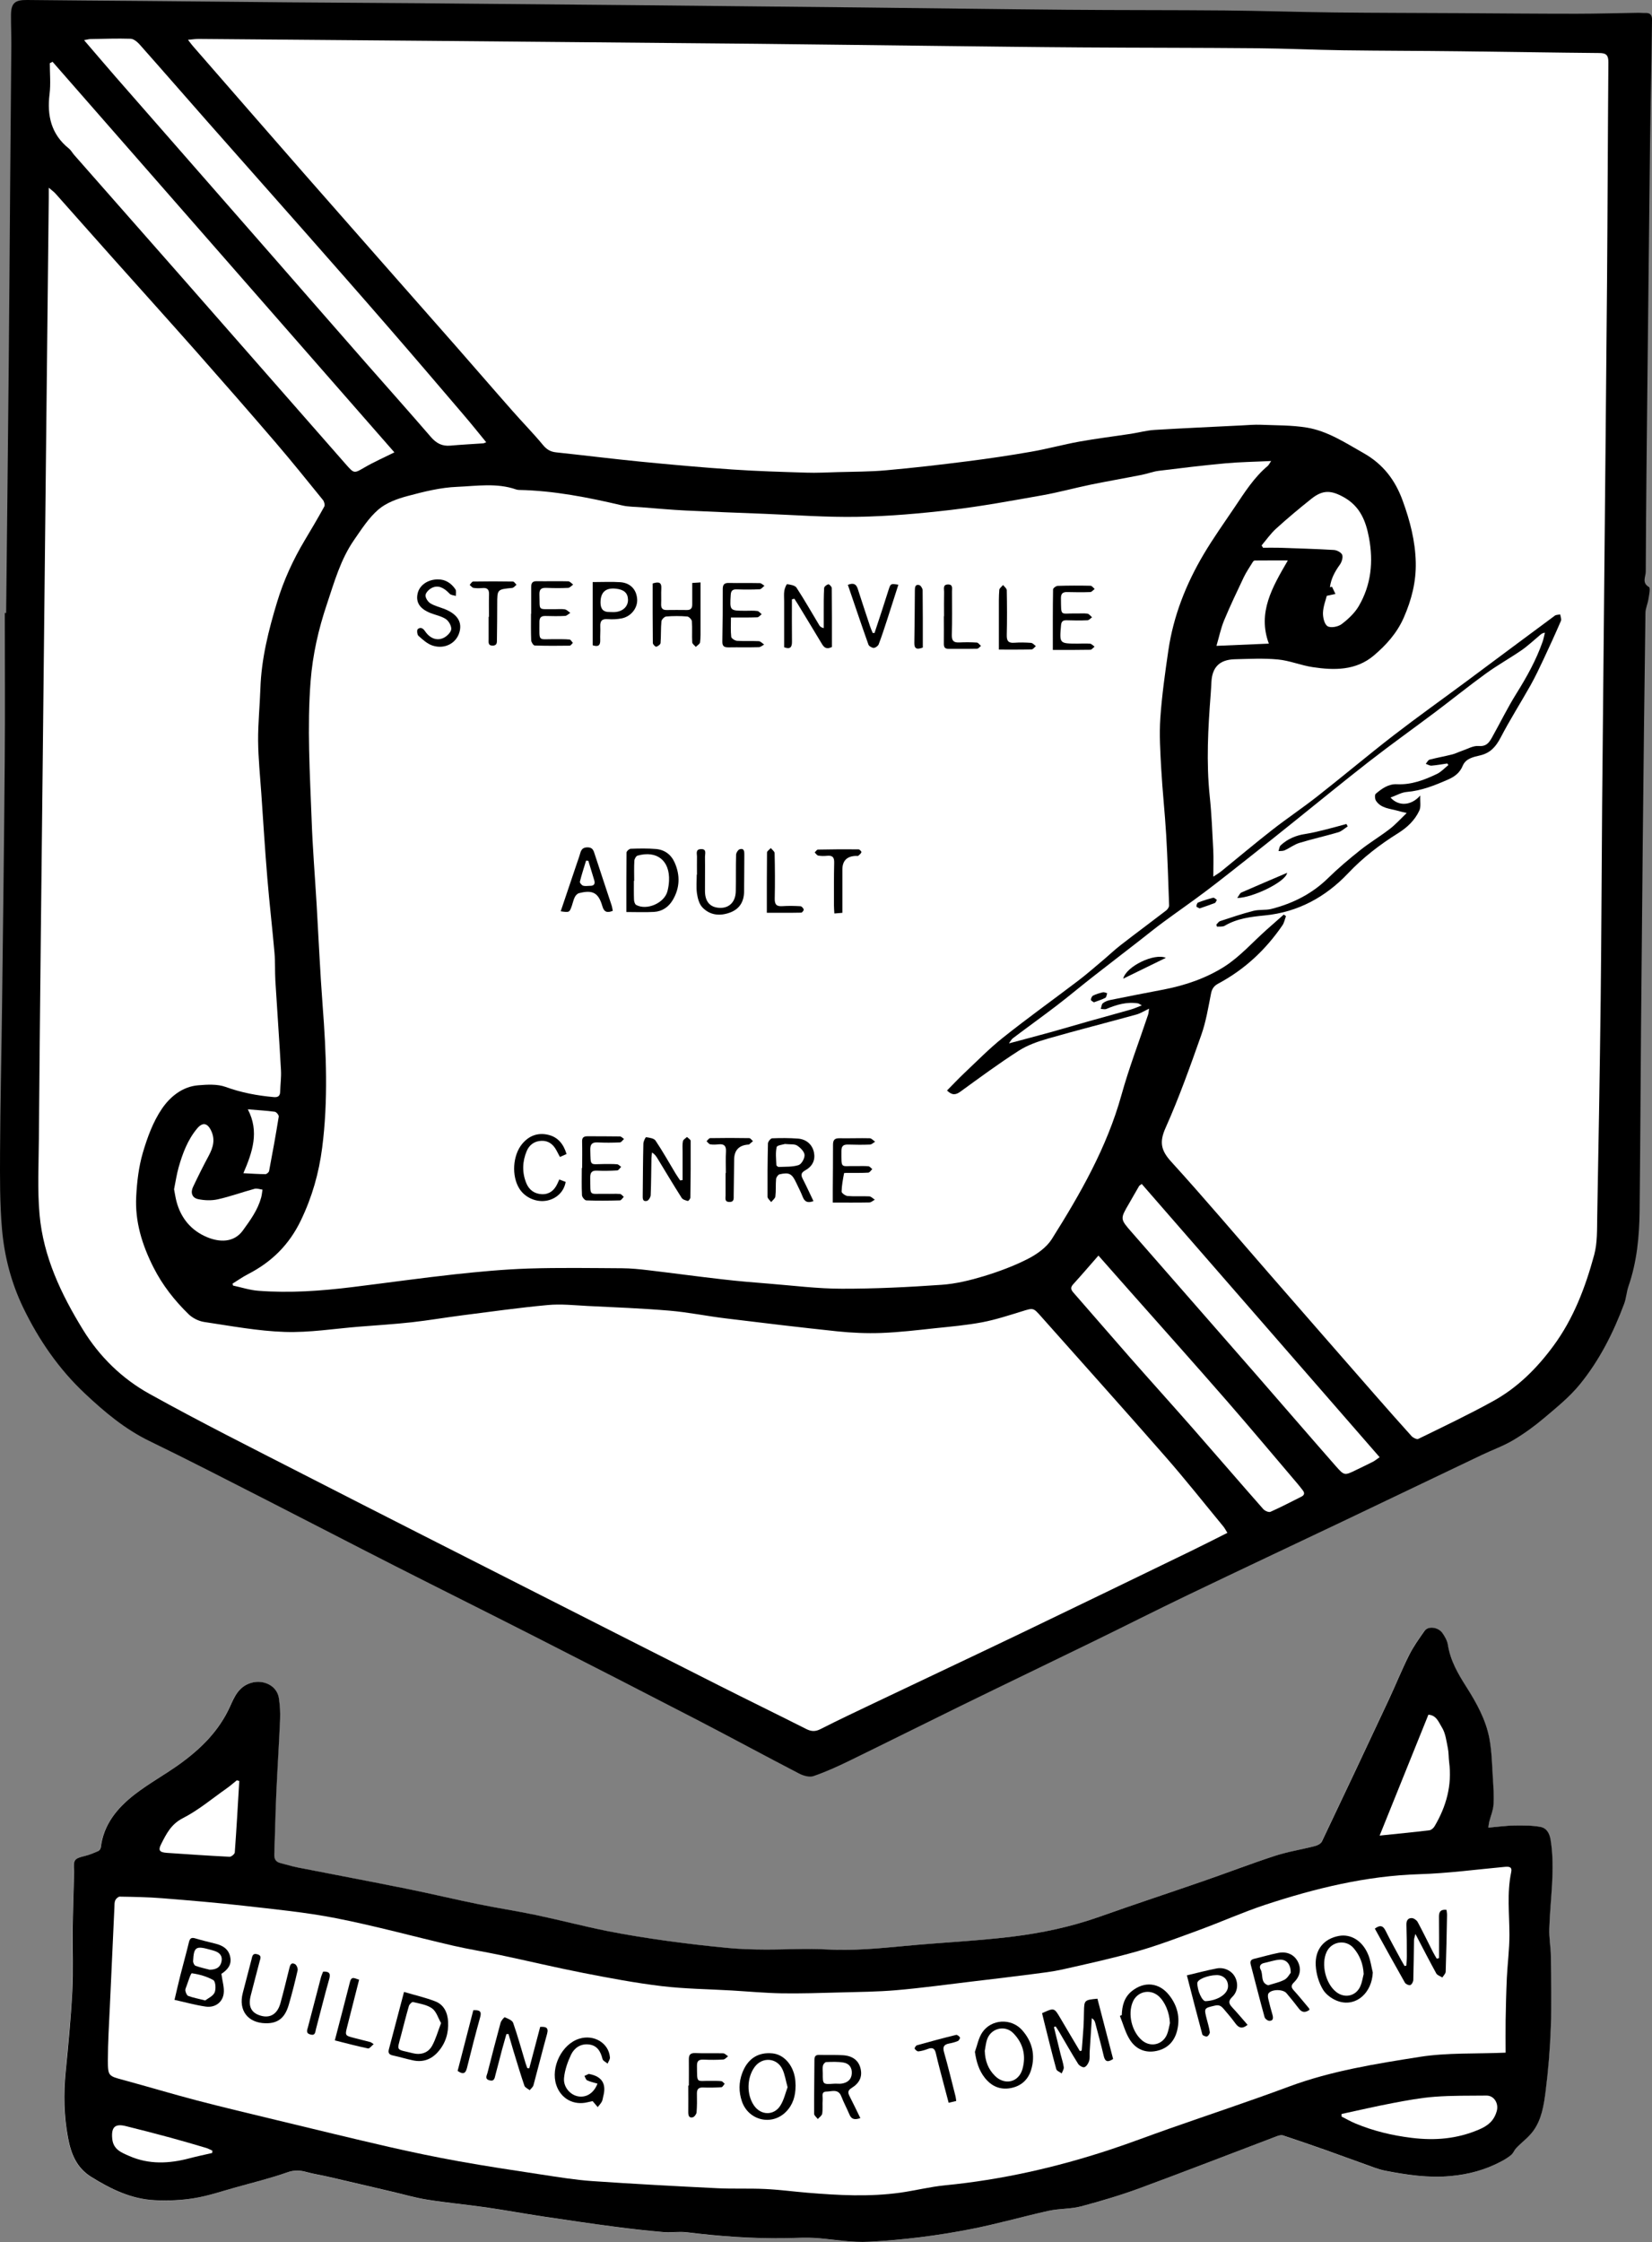 <?xml version="1.0" encoding="UTF-8"?><svg id="Layer_1" xmlns="http://www.w3.org/2000/svg" viewBox="0 0 282.58 383.53"><rect x="0" y="0" width="282.58" height="383.53" fill="#808080" stroke="none"/><defs><style>.cls-1,.cls-2{stroke-width:0px;}.cls-2{fill:#fff;}</style></defs><path class="cls-2" d="m254.55,312.64c.08-.54.1-.77.16-1,.25-.97.66-1.92.73-2.9.1-1.41,0-2.84-.09-4.25-.16-2.38-.18-4.79-.62-7.12-.6-3.2-2.19-6.05-3.93-8.79-1.41-2.23-2.74-4.49-3.16-7.18-.11-.72-.51-1.44-.94-2.04-.73-1.03-2.43-1.24-3.04-.39-.96,1.34-1.92,2.69-2.65,4.16-1.25,2.49-2.29,5.09-3.47,7.61-3.79,8.1-7.6,16.19-11.45,24.27-.18.37-.73.67-1.16.78-2.31.6-4.69.98-6.96,1.71-4.14,1.34-8.2,2.91-12.31,4.34-5.88,2.04-11.81,3.97-17.67,6.07-4.84,1.73-9.85,2.77-14.91,3.39-6.13.75-12.32,1.02-18.47,1.6-4.43.42-8.84.83-13.31.58-3.49-.2-7,.05-10.5.02-2.07-.01-4.15-.07-6.21-.26-3.49-.33-6.98-.72-10.45-1.21-3.43-.48-6.87-1-10.27-1.69-4.1-.82-8.15-1.89-12.24-2.75-3.23-.68-6.5-1.17-9.73-1.83-4.13-.85-8.24-1.83-12.38-2.66-6.22-1.25-12.46-2.42-18.68-3.65-.97-.19-1.92-.5-2.89-.74-.78-.19-1.09-.65-1.06-1.47.14-3.47.19-6.94.34-10.41.19-4.25.47-8.49.65-12.73.05-1.18-.03-2.39-.2-3.56-.31-2.16-2.62-3.28-4.74-2.66-2.12.62-2.87,2.36-3.61,4.02-1.86,4.16-4.95,7.21-8.54,9.81-2.55,1.85-5.35,3.36-7.82,5.29-2.94,2.29-5.28,5.1-5.76,9.03-.03.23-.23.53-.43.62-.73.32-1.47.65-2.24.83-1.91.46-2.06.63-1.9,2.63.01.16,0,.32-.01.48-.08,3.11-.19,6.23-.23,9.34-.05,3.6.11,7.2-.07,10.79-.24,4.58-.69,9.14-1.13,13.71-.37,3.79-.3,7.53.41,11.3.52,2.76,1.47,5.11,3.95,6.65,3.36,2.09,6.87,3.81,10.88,4,2.25.11,4.56.02,6.78-.35,2.42-.4,4.78-1.21,7.16-1.87,2.92-.81,5.87-1.54,8.72-2.54,1.2-.42,2.21-.36,3.34-.05,1.15.32,2.34.5,3.51.76,3.68.85,7.37,1.72,11.05,2.58,2.01.47,4.01,1.06,6.05,1.38,3.35.53,6.73.84,10.08,1.32,3.24.47,6.46,1.06,9.69,1.55,4.06.61,8.12,1.2,12.18,1.74,2.77.37,5.54.68,8.32.92,1.39.12,2.81-.12,4.18.05,5.51.68,11.03,1.1,16.59,1.01,1.95-.03,3.91-.16,5.85,0,2.89.24,5.73.77,8.69.61,5.87-.32,11.68-1.05,17.43-2.17,4.45-.87,8.83-2.15,13.26-3.12,1.82-.4,3.76-.29,5.55-.76,3.39-.89,6.76-1.9,10.04-3.11,7.86-2.9,15.67-5.94,23.5-8.91.32-.12.73-.22,1.03-.12,2.42.8,4.83,1.63,7.24,2.48,2.25.79,4.49,1.63,6.74,2.43,1.16.41,2.32.9,3.52,1.13,3.68.71,7.36,1.25,11.16.91,3.05-.28,5.88-1.04,8.56-2.45.63-.33,1.26-.7,1.8-1.16.37-.31.54-.84.88-1.19.96-.99,2.1-1.83,2.9-2.92,1.44-1.98,1.81-4.42,2.11-6.76.46-3.63.76-7.29.89-10.94.15-4.06.05-8.14.01-12.21-.02-1.55-.31-3.11-.27-4.66.15-5.05,1.03-10.08.24-15.16-.19-1.2-.7-2.09-1.76-2.28-1.47-.27-3-.27-4.5-.24-1.42.02-2.83.23-4.44.37Z"/><path class="cls-1" d="m1.05,104.88c.15-14.03.31-28.06.44-42.09.1-10.55.17-21.1.25-31.66.06-7.79.14-15.58.2-23.37.01-1.72-.07-3.44-.06-5.15C1.89.52,2.54-.02,4.63,0c6.63.08,13.26.11,19.88.17,8.35.07,16.69.16,25.04.23,7.31.06,14.62.09,21.93.15,12.22.1,24.44.21,36.66.33,13.14.13,26.27.26,39.41.4,11.62.13,23.24.29,34.87.39,9.07.08,18.13.04,27.2.12,6.18.06,12.37.27,18.55.34,7.15.08,14.3.08,21.45.12,6.67.04,13.34.1,20.01.1,3.55,0,7.11-.11,10.66-.16.4,0,.8.05,1.2.03.85-.03,1.11.43,1.09,1.2-.04,2.38-.06,4.76-.1,7.14-.07,4.47-.18,8.94-.23,13.41-.16,13.59-.3,27.17-.45,40.76-.12,11.03-.24,22.06-.29,33.08,0,.82-.72,1.88.55,2.61.28.16.02,1.36-.09,2.06-.12.79-.5,1.57-.51,2.35-.18,13.06-.33,26.12-.46,39.18-.11,10.79-.21,21.57-.3,32.36-.08,10.26-.13,20.53-.24,30.79-.05,4.36-.46,8.68-1.9,12.85-.34.98-.39,2.05-.75,3.02-1.85,4.96-4.23,9.67-7.57,13.77-1.74,2.14-3.95,3.93-6.08,5.73-1.66,1.41-3.45,2.71-5.32,3.82-1.7,1.01-3.61,1.68-5.4,2.54-7.89,3.76-15.78,7.55-23.67,11.31-8.87,4.22-17.76,8.4-26.61,12.65-5.36,2.57-10.67,5.27-16.01,7.87-7.64,3.73-15.31,7.41-22.95,11.15-6.31,3.09-12.59,6.24-18.91,9.32-2.01.98-4.05,1.91-6.15,2.63-.7.24-1.75-.07-2.47-.45-5.81-3.01-11.56-6.14-17.37-9.15-9.29-4.81-18.6-9.58-27.93-14.33-7.93-4.04-15.91-8.01-23.84-12.04-7.3-3.71-14.56-7.49-21.85-11.21-6.69-3.41-13.36-6.86-20.12-10.14-4.2-2.04-7.68-4.97-11.03-8.12-4.48-4.21-7.89-9.17-10.56-14.69-2.04-4.24-3.21-8.73-3.62-13.35-.39-4.44-.36-8.92-.34-13.39.04-8.23.24-16.47.34-24.7.17-14.03.35-28.06.46-42.09.07-8.43.01-16.87.01-25.3.08,0,.15,0,.23,0Z"/><path class="cls-1" d="m207.54,149.95c.59-.4,1-.63,1.36-.92,2.91-2.36,5.77-4.77,8.72-7.08,2.51-1.96,5.17-3.74,7.68-5.71,4.39-3.45,8.67-7.05,13.09-10.47,4.07-3.15,8.27-6.12,12.4-9.19,5.06-3.75,10.1-7.52,15.16-11.27.23-.17.62-.14.93-.21.05.37.25.8.12,1.1-.95,2.2-1.95,4.39-2.97,6.56-.71,1.5-1.41,3.01-2.23,4.46-1.68,2.99-3.53,5.88-5.1,8.92-.81,1.57-1.76,2.66-3.53,3.07-1.14.26-2.45.52-2.97,1.78-.5,1.21-1.39,1.86-2.53,2.36-2.26.99-4.52,1.9-7.03,2.11-.91.07-1.79.6-2.79.96,1.42,1.55,3.56,1.39,5.09-.35-.05,1.03.14,1.92-.16,2.58-.77,1.66-2.08,2.89-3.64,3.87-3.12,1.95-6,4.16-8.55,6.86-3.84,4.07-8.58,6.64-14.22,7.2-2.41.24-4.75.52-6.88,1.77-.35.21-.88.11-1.32.16-.04-.12-.07-.24-.11-.36.22-.2.4-.51.66-.6,1.88-.62,3.76-1.26,5.68-1.75.99-.25,2.09-.08,3.08-.33,3.65-.93,6.91-2.56,9.65-5.23,1.76-1.71,3.64-3.31,5.56-4.84,1.62-1.29,3.41-2.36,5.06-3.63.96-.74,1.77-1.66,2.87-2.71-.75-.19-1.16-.28-1.57-.39-1.32-.38-2.83-.4-3.68-1.7-.2-.3-.24-1.03-.05-1.19,1.04-.88,2.17-1.71,3.62-1.64,2.49.12,4.71-.74,6.87-1.77.72-.35,1.3-1,1.94-1.51-.06-.09-.13-.18-.19-.27-.9.13-1.8.3-2.7.37-.32.02-.65-.2-.98-.31.22-.25.4-.64.66-.72,1.27-.34,2.57-.57,3.84-.88.58-.15,1.12-.43,1.69-.62.95-.31,1.93-.91,2.85-.83,1.31.12,1.8-.59,2.29-1.46,1.4-2.5,2.66-5.09,4.18-7.52,1.76-2.82,3.38-5.69,4.47-8.84.18-.51.27-1.04.4-1.56-.46.06-.66.26-.88.44-1.03.86-2.02,1.8-3.12,2.56-1.99,1.37-4.1,2.55-6.06,3.96-2.97,2.15-5.83,4.46-8.76,6.67-3.73,2.81-7.53,5.52-11.22,8.38-4.34,3.37-8.59,6.87-12.88,10.31-2.58,2.07-5.16,4.14-7.76,6.19-2.47,1.95-4.93,3.91-7.44,5.8-2.35,1.77-4.77,3.44-7.14,5.19-1.38,1.02-2.71,2.1-4.06,3.15-2.68,2.08-5.37,4.14-8.03,6.23-2.1,1.65-4.14,3.36-6.26,4.98-2.44,1.87-4.93,3.66-7.38,5.5-.3.22-.47.6-.69.89,2.44-.65,4.77-1.26,7.08-1.9,2.2-.61,4.38-1.26,6.57-1.88,2.41-.68,4.82-1.33,7.23-2.02.55-.16,1.08-.4,1.85-.7-.44-.24-.53-.33-.63-.34-1.92-.31-3.69.22-5.44.95-.27.11-.63,0-.95,0,.11-.34.13-.79.36-.98.36-.29.85-.46,1.31-.56,3-.61,6.01-1.2,9.03-1.77,3.71-.7,7.31-1.93,10.44-3.93,2.68-1.71,4.86-4.21,7.27-6.35.96-.86,1.93-1.71,2.9-2.56.12.09.24.18.37.28-.2.53-.3,1.12-.61,1.57-2.86,4.18-6.47,7.56-10.95,9.95-.74.4-1.1.88-1.26,1.71-.48,2.39-.87,4.82-1.67,7.1-1.89,5.34-3.79,10.7-6.1,15.87-1.09,2.45-.78,3.88.96,5.8,5.72,6.29,11.21,12.79,16.8,19.2,6.03,6.92,12.08,13.84,18.12,20.76,2.05,2.35,4.11,4.69,6.2,6.99.26.28.89.6,1.14.47,4.29-2.1,8.61-4.16,12.79-6.46,4.18-2.31,7.51-5.64,10.34-9.47,3.44-4.68,5.46-10.02,6.96-15.54.56-2.06.48-4.33.52-6.51.23-12.35.44-24.69.59-37.04.13-11.11.16-22.22.25-33.33.1-11.59.22-23.18.33-34.77.17-18.27.36-36.53.51-54.8.1-12.51.13-25.02.23-37.53,0-1.17-.31-1.61-1.53-1.62-7.95-.06-15.9-.21-23.85-.3-6.67-.07-13.34-.07-20.01-.17-4.95-.07-9.9-.3-14.86-.35-9.94-.09-19.88-.07-29.83-.14-8.07-.05-16.14-.16-24.21-.25-10.46-.12-20.92-.26-31.39-.37-10.98-.12-21.96-.2-32.94-.3-7.83-.07-15.66-.14-23.5-.21-12.98-.11-25.96-.22-38.93-.32-.56,0-1.13.09-1.91.15.38.49.58.78.81,1.04,6.4,7.35,12.79,14.71,19.21,22.03,8.59,9.79,17.2,19.55,25.8,29.33,3.24,3.69,6.45,7.41,9.69,11.09,1.72,1.95,3.54,3.8,5.19,5.8.64.78,1.3,1.18,2.27,1.28,4.75.5,9.49,1.11,14.25,1.57,5.28.52,10.56,1,15.86,1.36,4.22.29,8.45.41,12.67.54,1.79.06,3.59-.04,5.39-.09,2.75-.08,5.51-.06,8.25-.31,4.65-.42,9.28-.96,13.91-1.54,3.64-.46,7.27-1,10.88-1.63,2.78-.49,5.52-1.24,8.3-1.74,2.94-.53,5.9-.89,8.85-1.34,1.34-.2,2.67-.58,4.02-.66,4.97-.31,9.95-.53,14.93-.77,1.08-.05,2.16-.15,3.23-.11,2.62.1,5.27.05,7.85.48,3.58.59,6.59,2.6,9.71,4.36,3.35,1.9,5.42,4.59,6.72,8.19,1.24,3.42,2.13,6.84,2.22,10.47.08,3.33-.71,6.43-2.05,9.49-1.16,2.66-3,4.69-5.12,6.48-3.06,2.59-6.77,2.55-10.47,1.99-2-.3-3.93-1.12-5.93-1.31-2.43-.23-4.91-.1-7.36-.04-2.6.06-3.88,1.33-4.02,3.85-.04.72-.07,1.44-.13,2.15-.45,5.82-.77,11.63-.16,17.46.32,3.04.45,6.1.6,9.16.07,1.41.01,2.84.01,4.56Z"/><path class="cls-1" d="m217.43,78.87c-2.85.14-5.36.17-7.86.4-3.8.35-7.6.81-11.39,1.28-.98.12-1.93.5-2.91.69-2.93.58-5.88,1.09-8.81,1.69-2.73.56-5.43,1.31-8.17,1.8-5.18.92-10.36,1.88-15.59,2.5-5.3.63-10.63,1.09-15.96,1.19-5.36.1-10.74-.31-16.11-.52-4.46-.17-8.92-.34-13.38-.56-2.51-.13-5.01-.36-7.52-.55-1.11-.09-2.25-.06-3.33-.32-5.82-1.37-11.66-2.53-17.67-2.65-.16,0-.32-.02-.47-.08-3.31-1.16-6.75-.59-10.09-.45-2.83.12-5.68.83-8.44,1.56-1.77.47-3.67,1.15-5.02,2.31-1.66,1.42-2.91,3.37-4.17,5.21-2.3,3.33-3.37,7.18-4.65,10.98-1.45,4.32-2.44,8.66-2.79,13.19-.6,7.87-.11,15.73.17,23.59.18,4.87.58,9.73.86,14.59.34,5.78.59,11.56,1.03,17.34.62,8.1.96,16.18-.08,24.27-.56,4.35-1.72,8.44-3.64,12.43-2.01,4.19-5.01,7.12-9.03,9.2-.92.47-1.77,1.08-2.66,1.63.03.11.05.22.08.33,1.44.31,2.86.78,4.31.89,5.39.42,10.77.03,16.12-.63,5.85-.72,11.7-1.55,17.56-2.19,4.16-.46,8.35-.85,12.53-.98,5.33-.17,10.67-.09,16.01-.05,1.51,0,3.03.17,4.53.34,4.24.5,8.46,1.07,12.7,1.56,2.65.3,5.32.53,7.98.74,4.13.33,8.27.85,12.4.86,5.69,0,11.39-.28,17.07-.67,2.44-.17,4.88-.77,7.23-1.48,2.58-.78,5.15-1.74,7.55-2.97,1.54-.79,3.17-1.95,4.07-3.38,4.88-7.75,9.41-15.67,11.9-24.61,1.29-4.65,3.03-9.17,4.56-13.75.1-.29.1-.61.17-1.05-.86.41-1.47.81-2.14,1-5.03,1.38-10.09,2.67-15.11,4.11-1.74.5-3.53,1.12-5.04,2.09-3.41,2.19-6.68,4.6-9.97,6.99-.83.6-1.45.64-2.3-.19.99-1.01,1.92-2,2.91-2.93,2.21-2.07,4.33-4.26,6.7-6.14,4.22-3.35,8.6-6.48,12.88-9.75,1.42-1.08,2.77-2.27,4.14-3.42,1.06-.89,2.06-1.84,3.15-2.69,2.55-1.97,5.15-3.89,7.7-5.86.25-.19.52-.57.51-.85-.13-4.02-.26-8.05-.5-12.07-.22-3.78-.64-7.56-.85-11.34-.16-2.89-.34-5.81-.15-8.7.26-3.85.8-7.69,1.37-11.52.86-5.88,3.02-11.33,6.02-16.42,1.64-2.77,3.52-5.4,5.32-8.08,1.69-2.51,3.31-5.09,5.66-7.07.16-.14.25-.36.58-.83Z"/><path class="cls-1" d="m209.97,262.2c-.29-.47-.45-.79-.67-1.06-3.3-4-6.52-8.08-9.94-11.98-7.02-8.03-14.15-15.96-21.23-23.94-1.38-1.55-1.35-1.51-3.3-.9-2.25.7-4.5,1.44-6.8,1.87-2.66.51-5.37.74-8.07,1.02-3.06.32-6.11.69-9.18.81-2.5.09-5.03-.02-7.52-.28-6.39-.66-12.77-1.44-19.14-2.22-3.21-.39-6.39-1.05-9.6-1.32-4.65-.39-9.33-.57-13.99-.8-2.27-.11-4.56-.36-6.8-.16-4.89.45-9.76,1.14-14.63,1.76-2.89.37-5.76.87-8.66,1.19-2.97.33-5.96.51-8.95.75-4.25.34-8.52,1.03-12.76.9-4.6-.15-9.19-1.02-13.76-1.7-.95-.14-1.99-.66-2.68-1.33-2.41-2.34-4.46-4.95-6-7.99-1.95-3.86-3.2-7.87-2.96-12.19.14-2.5.43-5.05,1.13-7.44.77-2.61,1.75-5.29,3.26-7.52,1.39-2.04,3.48-3.8,6.22-4.02,1.55-.13,3.27-.23,4.68.28,2.69.98,5.42,1.49,8.24,1.74.68.06,1.07-.15,1.09-.9.04-1.24.21-2.48.14-3.71-.29-5.1-.65-10.2-.96-15.3-.1-1.59-.01-3.2-.15-4.78-.37-4.25-.87-8.49-1.22-12.74-.4-4.82-.7-9.64-1.03-14.46-.21-3.02-.53-6.04-.55-9.06-.03-2.99.29-5.97.39-8.96.17-5.08,1.4-9.96,2.86-14.78,1.12-3.71,2.73-7.22,4.72-10.55,1.14-1.91,2.28-3.83,3.35-5.78.14-.26-.01-.85-.23-1.12-2.66-3.29-5.31-6.59-8.07-9.8-4.47-5.21-9-10.38-13.54-15.53-4.78-5.41-9.63-10.78-14.44-16.17-3.24-3.64-6.46-7.29-9.7-10.92-.26-.3-.6-.53-1.15-1,0,.84,0,1.31,0,1.78-.15,14.18-.31,28.37-.46,42.55-.19,18.18-.38,36.36-.58,54.54-.1,9.75-.22,19.5-.32,29.26-.12,11.51-.24,23.02-.33,34.53-.03,4.35-.27,8.73.12,13.04.65,7.18,3.68,13.57,7.42,19.65,2.85,4.64,6.69,8.37,11.35,10.96,8.69,4.83,17.58,9.28,26.43,13.82,13.51,6.92,27.04,13.77,40.57,20.65,10.11,5.14,20.23,10.27,30.35,15.38,4.99,2.52,10.01,4.98,15.01,7.49.85.43,1.56.47,2.45.02,3.06-1.56,6.16-3.03,9.27-4.5,8.33-3.96,16.68-7.89,24.99-11.88,9.68-4.65,19.35-9.34,29.01-14.03,2.08-1.01,4.13-2.06,6.35-3.17Z"/><path class="cls-1" d="m9,10.58c-.16.08-.33.17-.49.25,0,1.75.17,3.53-.04,5.26-.45,3.72.28,6.91,3.32,9.35.37.29.6.75.91,1.11,6.2,7.05,12.41,14.08,18.6,21.14,9.3,10.59,18.59,21.19,27.88,31.79,1.41,1.61,1.39,1.53,3.25.45,1.53-.89,3.16-1.6,5.02-2.53C47.95,55.09,28.47,32.83,9,10.58Z"/><path class="cls-1" d="m83.17,75.65c-1.39-1.68-2.66-3.26-3.97-4.81-4.25-4.98-8.5-9.96-12.79-14.9-4.76-5.48-9.56-10.94-14.36-16.39-5.54-6.29-11.11-12.56-16.65-18.84-3.85-4.37-7.67-8.77-11.54-13.13-.38-.43-.99-.93-1.51-.94-2.27-.08-4.55,0-6.83.05-.29,0-.57.09-1.13.19,1.91,2.22,3.63,4.25,5.38,6.26,9.17,10.49,18.35,20.97,27.53,31.46,5.13,5.86,10.24,11.73,15.37,17.58,3.68,4.2,7.4,8.37,11.06,12.6.91,1.06,1.91,1.59,3.32,1.46,1.87-.18,3.74-.26,5.61-.39.15-.01.29-.1.52-.19Z"/><path class="cls-1" d="m195.29,202.52c-.27.2-.39.25-.45.35-.58,1-1.15,2.01-1.73,3.01-1.53,2.64-1.52,2.63.49,4.93,7.07,8.08,14.14,16.16,21.2,24.25,4.56,5.23,9.1,10.49,13.67,15.71,1.47,1.67,1.51,1.64,3.46.69.97-.47,1.94-.93,2.9-1.42.34-.17.63-.42,1.15-.78-13.62-15.64-27.13-31.16-40.7-46.75Z"/><path class="cls-1" d="m187.89,214.78c-1.5,1.71-2.9,3.34-4.33,4.92-.5.55-.39.91.06,1.42,3.24,3.69,6.44,7.42,9.68,11.11,3.59,4.08,7.23,8.11,10.81,12.19,4,4.56,7.96,9.16,11.97,13.72.27.3.95.6,1.24.47,1.79-.79,3.52-1.71,5.27-2.58.6-.3.59-.68.21-1.15-.28-.34-.54-.7-.82-1.03-4.04-4.74-8.03-9.52-12.13-14.22-5.43-6.23-10.94-12.39-16.42-18.58-1.82-2.06-3.64-4.12-5.54-6.27Z"/><path class="cls-1" d="m226.97,101.92c-.18.74-.62,1.81-.65,2.89-.03.79.23,1.97.78,2.31.55.34,1.8.1,2.4-.35,1.13-.85,2.24-1.88,2.94-3.09,2.12-3.63,2.52-7.57,1.75-11.69-.54-2.89-1.53-5.38-4.3-6.93-2.16-1.2-3.59-1.32-5.55.26-2.06,1.64-4.08,3.33-6.03,5.1-.93.85-1.67,1.92-2.49,2.88.08.13.17.27.25.4.9,0,1.81-.03,2.71,0,3.14.1,6.29.19,9.42.38.51.03,1.26.43,1.41.84.16.46-.09,1.23-.41,1.68-.85,1.18-1.52,2.41-1.69,3.85.12-.02.24-.05.36-.07.19.41.38.81.58,1.22-.39.09-.79.17-1.46.32Z"/><path class="cls-1" d="m29.78,203.41c.16.8.25,1.47.42,2.12.76,2.88,2.54,4.99,5.25,6.11,2.06.85,4.57,1,6.13-1.19,1.26-1.77,2.52-3.48,3.1-5.59.12-.44.15-.9.23-1.36-.46-.05-.95-.25-1.36-.14-2.11.57-4.17,1.32-6.3,1.8-1.07.24-2.28.19-3.37-.04-1.03-.22-1.32-1.11-.85-2.08.85-1.79,1.73-3.57,2.67-5.31.78-1.44,1.18-2.83.38-4.41-.63-1.25-1.45-1.36-2.35-.28-1.62,1.94-2.49,4.25-3.16,6.63-.36,1.26-.54,2.56-.78,3.74Z"/><path class="cls-1" d="m220.29,95.87c-2.06,0-3.87,0-5.67.01-.12,0-.27.17-.34.29-.52.85-1.09,1.67-1.52,2.57-1.17,2.45-2.34,4.89-3.37,7.4-.57,1.37-.87,2.85-1.3,4.34,3.06-.13,5.89-.25,8.96-.38-1.97-5.33.58-9.64,3.25-14.23Z"/><path class="cls-1" d="m42.39,189.76c2,3.82.8,7.31-.76,10.93,1.41.07,2.6.16,3.78.16.21,0,.58-.32.62-.54.59-3.09,1.15-6.19,1.65-9.3.04-.25-.4-.79-.67-.83-1.41-.2-2.83-.27-4.62-.42Z"/><path class="cls-1" d="m254.55,312.64c1.61-.14,3.02-.34,4.44-.37,1.5-.02,3.04-.03,4.5.24,1.06.2,1.57,1.08,1.76,2.28.79,5.08-.09,10.11-.24,15.16-.05,1.55.25,3.1.27,4.66.04,4.07.14,8.14-.01,12.21-.13,3.65-.43,7.32-.89,10.94-.3,2.34-.67,4.78-2.11,6.76-.8,1.1-1.95,1.93-2.9,2.92-.34.35-.51.88-.88,1.19-.54.46-1.17.83-1.8,1.16-2.68,1.41-5.5,2.17-8.56,2.45-3.81.35-7.48-.2-11.16-.91-1.2-.23-2.36-.72-3.52-1.13-2.25-.8-4.49-1.63-6.74-2.43-2.41-.85-4.82-1.68-7.24-2.48-.3-.1-.71,0-1.03.12-7.83,2.97-15.64,6.01-23.5,8.91-3.28,1.21-6.66,2.21-10.04,3.11-1.79.47-3.73.36-5.55.76-4.43.98-8.81,2.25-13.26,3.12-5.75,1.13-11.56,1.85-17.43,2.17-2.96.16-5.8-.37-8.69-.61-1.94-.16-3.9-.03-5.85,0-5.56.08-11.08-.33-16.59-1.01-1.38-.17-2.8.07-4.18-.05-2.78-.24-5.55-.55-8.32-.92-4.07-.54-8.13-1.13-12.18-1.74-3.23-.49-6.45-1.08-9.69-1.55-3.35-.48-6.73-.79-10.08-1.32-2.04-.32-4.03-.91-6.05-1.38-3.68-.86-7.36-1.73-11.05-2.58-1.17-.27-2.36-.44-3.51-.76-1.14-.32-2.14-.38-3.34.05-2.85,1-5.8,1.73-8.72,2.54-2.38.66-4.73,1.47-7.16,1.87-2.22.37-4.52.46-6.78.35-4.01-.19-7.53-1.91-10.88-4-2.48-1.55-3.43-3.89-3.95-6.65-.71-3.76-.78-7.5-.41-11.3.45-4.56.89-9.13,1.13-13.71.19-3.59.03-7.19.07-10.79.04-3.12.15-6.23.23-9.34,0-.16.03-.32.01-.48-.16-2,0-2.17,1.9-2.63.77-.19,1.51-.51,2.24-.83.2-.09.4-.39.43-.62.48-3.94,2.82-6.74,5.76-9.03,2.48-1.93,5.27-3.44,7.82-5.29,3.59-2.6,6.67-5.65,8.54-9.81.74-1.65,1.48-3.4,3.61-4.02,2.12-.62,4.43.5,4.74,2.66.17,1.17.25,2.38.2,3.56-.18,4.25-.46,8.49-.65,12.73-.15,3.47-.21,6.94-.34,10.41-.03.82.28,1.28,1.06,1.47.97.24,1.92.55,2.89.74,6.22,1.23,12.46,2.39,18.68,3.65,4.14.83,8.24,1.82,12.38,2.66,3.23.66,6.5,1.15,9.73,1.83,4.09.86,8.14,1.93,12.24,2.75,3.4.68,6.83,1.21,10.27,1.69,3.47.48,6.96.88,10.45,1.21,2.06.19,4.14.25,6.21.26,3.5.02,7.01-.22,10.5-.02,4.47.25,8.88-.16,13.31-.58,6.15-.59,12.34-.85,18.47-1.6,5.06-.62,10.06-1.67,14.91-3.39,5.86-2.09,11.79-4.03,17.67-6.07,4.11-1.42,8.17-2.99,12.31-4.34,2.27-.74,4.65-1.11,6.96-1.71.43-.11.98-.41,1.16-.78,3.85-8.08,7.66-16.17,11.45-24.27,1.18-2.53,2.22-5.12,3.47-7.61.73-1.46,1.7-2.82,2.65-4.16.61-.85,2.31-.64,3.04.39.43.6.83,1.33.94,2.04.42,2.69,1.74,4.95,3.16,7.18,1.74,2.74,3.32,5.59,3.93,8.79.44,2.33.46,4.74.62,7.12.09,1.42.19,2.85.09,4.25-.07.98-.48,1.93-.73,2.9-.06.23-.08.46-.16,1Z"/><path class="cls-1" d="m257.53,351.13c0-1.78-.03-3.66,0-5.53.04-2.43.1-4.87.21-7.3.11-2.43.43-4.86.44-7.29,0-3.59-.45-7.18.3-10.74.2-.96-.38-1-1.14-.92-4.85.45-9.69,1.1-14.55,1.25-9.12.29-17.85,2.42-26.43,5.25-3.77,1.24-7.42,2.88-11.15,4.26-3.51,1.29-7.02,2.63-10.61,3.66-4.25,1.21-8.58,2.16-12.89,3.13-1.75.39-3.54.59-5.32.82-3.4.44-6.81.84-10.22,1.25-4.28.51-8.55,1.1-12.84,1.47-3.21.28-6.45.3-9.68.39-3.31.09-6.62.21-9.93.15-2.87-.05-5.73-.32-8.6-.49-3.98-.23-7.98-.26-11.93-.74-4.51-.54-8.99-1.39-13.45-2.26-4.73-.92-9.43-2.05-14.15-3.05-2.69-.57-5.41-.99-8.09-1.61-6.68-1.55-13.31-3.38-20.03-4.7-5.23-1.03-10.56-1.53-15.87-2.14-4.63-.53-9.27-.92-13.92-1.28-2.39-.19-4.8-.23-7.21-.27-.26,0-.64.36-.77.64-.16.34-.13.78-.14,1.18-.26,5.66-.53,11.33-.78,16.99-.14,3.06-.34,6.13-.34,9.19,0,2.72.11,2.68,2.75,3.39,4.19,1.13,8.34,2.39,12.54,3.49,4.51,1.18,9.05,2.26,13.59,3.35,6.4,1.54,12.79,3.11,19.2,4.58,3.97.91,7.95,1.74,11.96,2.46,4.67.84,9.37,1.55,14.06,2.26,2.92.44,5.84.92,8.78,1.13,7.13.49,14.26.87,21.39,1.22,2.7.13,5.41,0,8.12.13,2.43.12,4.84.44,7.27.64,5.29.44,10.59.73,15.88-.01,2.57-.36,5.1-1.01,7.67-1.26,9.62-.94,18.97-3.05,28.13-6.07,3.41-1.12,6.76-2.41,10.15-3.6,6.85-2.4,13.75-4.68,20.55-7.22,7.24-2.7,14.82-3.89,22.37-5.08,4.69-.74,9.53-.5,14.67-.72Z"/><path class="cls-1" d="m229.47,361.62c0,.14,0,.29,0,.43.8.4,1.58.86,2.41,1.2,3.07,1.27,6.23,2.03,9.55,2.44,4.04.5,7.8.18,11.55-1.42,1.57-.67,2.59-1.52,3.04-3.18.35-1.26-.45-2.64-1.76-2.63-2.94.03-5.89-.02-8.82.2-2.41.18-4.82.63-7.2,1.08-2.94.56-5.85,1.24-8.78,1.87Z"/><path class="cls-1" d="m235.99,314c3.01-.31,5.77-.58,8.52-.91.33-.04.71-.39.89-.69,2-3.39,3.01-7.01,2.49-10.98-.1-.79-.06-1.6-.22-2.38-.26-1.22-.4-2.56-1.03-3.57-.51-.81-.92-2.09-2.3-2.15-2.76,6.85-5.51,13.66-8.34,20.68Z"/><path class="cls-1" d="m40.93,304.64c-.14-.04-.27-.07-.41-.11-.59.47-1.15.97-1.76,1.4-2.47,1.74-4.82,3.72-7.48,5.08-2.02,1.03-2.83,2.71-3.71,4.44-.55,1.07-.26,1.4.97,1.49,3.57.25,7.15.5,10.73.67.3.01.88-.46.9-.74.3-4.08.52-8.16.77-12.24Z"/><path class="cls-1" d="m36.3,368.29c.01-.13.02-.27.03-.4-.35-.16-.69-.36-1.05-.46-2.05-.6-4.1-1.21-6.16-1.77-2.53-.68-5.07-1.33-7.61-1.97-1.88-.47-2.5.22-2.31,2.18.18,1.84,1.59,2.36,2.92,2.94,3.36,1.47,6.81,1.3,10.29.39,1.29-.34,2.6-.61,3.89-.91Z"/><path class="cls-2" d="m207.54,149.95c0-1.72.06-3.14-.01-4.56-.16-3.06-.28-6.12-.6-9.16-.61-5.83-.29-11.64.16-17.46.06-.72.09-1.44.13-2.15.14-2.51,1.42-3.79,4.02-3.85,2.45-.06,4.93-.19,7.36.04,2,.19,3.93,1.01,5.93,1.31,3.7.56,7.41.6,10.47-1.99,2.11-1.79,3.95-3.82,5.12-6.48,1.34-3.06,2.13-6.15,2.05-9.49-.09-3.63-.98-7.05-2.22-10.47-1.3-3.6-3.37-6.29-6.72-8.19-3.12-1.76-6.13-3.77-9.71-4.36-2.57-.42-5.23-.37-7.85-.48-1.07-.04-2.15.05-3.23.11-4.98.25-9.95.47-14.93.77-1.35.08-2.68.45-4.02.66-2.95.45-5.92.81-8.85,1.34-2.78.5-5.52,1.26-8.3,1.74-3.61.63-7.24,1.17-10.88,1.63-4.63.59-9.27,1.13-13.91,1.54-2.74.25-5.5.23-8.25.31-1.8.05-3.6.15-5.39.09-4.23-.13-8.46-.25-12.67-.54-5.29-.36-10.58-.84-15.86-1.36-4.75-.47-9.5-1.07-14.25-1.57-.98-.1-1.63-.5-2.27-1.28-1.65-2-3.48-3.85-5.19-5.8-3.25-3.68-6.45-7.4-9.69-11.09-8.6-9.78-17.22-19.54-25.8-29.33-6.42-7.33-12.81-14.69-19.21-22.03-.23-.26-.43-.55-.81-1.04.78-.07,1.34-.16,1.91-.15,12.98.1,25.96.21,38.93.32,7.83.07,15.66.14,23.5.21,10.98.1,21.96.19,32.94.3,10.46.11,20.92.25,31.39.37,8.07.09,16.14.2,24.21.25,9.94.07,19.89.05,29.83.14,4.95.04,9.9.28,14.86.35,6.67.09,13.34.09,20.01.17,7.95.09,15.9.23,23.85.3,1.23,0,1.54.45,1.53,1.62-.1,12.51-.13,25.02-.23,37.53-.15,18.27-.34,36.53-.51,54.8-.11,11.59-.23,23.18-.33,34.77-.09,11.11-.12,22.22-.25,33.33-.15,12.35-.36,24.69-.59,37.04-.04,2.18.04,4.44-.52,6.51-1.5,5.52-3.52,10.87-6.96,15.54-2.82,3.84-6.16,7.17-10.34,9.47-4.18,2.31-8.5,4.36-12.79,6.46-.25.12-.88-.19-1.14-.47-2.09-2.31-4.15-4.65-6.2-6.99-6.04-6.91-12.09-13.83-18.12-20.76-5.59-6.41-11.08-12.91-16.8-19.2-1.75-1.92-2.06-3.35-.96-5.8,2.31-5.17,4.21-10.52,6.1-15.87.81-2.28,1.2-4.72,1.67-7.1.17-.84.52-1.32,1.26-1.71,4.48-2.4,8.09-5.77,10.95-9.95.31-.45.41-1.05.61-1.57-.12-.09-.24-.18-.37-.28-.97.85-1.94,1.7-2.9,2.56-2.41,2.14-4.59,4.64-7.27,6.35-3.13,1.99-6.73,3.22-10.44,3.93-3.01.57-6.02,1.16-9.03,1.77-.46.09-.95.27-1.31.56-.23.19-.25.65-.36.98.32,0,.68.11.95,0,1.75-.73,3.51-1.26,5.44-.95.1.02.2.1.63.34-.77.3-1.3.54-1.85.7-2.4.69-4.82,1.34-7.23,2.02-2.19.62-4.38,1.27-6.57,1.88-2.31.64-4.64,1.25-7.08,1.9.22-.29.4-.67.69-.89,2.45-1.85,4.94-3.64,7.38-5.5,2.12-1.62,4.16-3.34,6.26-4.98,2.67-2.09,5.36-4.15,8.03-6.23,1.35-1.05,2.68-2.14,4.06-3.15,2.37-1.75,4.79-3.42,7.14-5.19,2.51-1.89,4.97-3.85,7.44-5.8,2.6-2.05,5.18-4.12,7.76-6.19,4.29-3.44,8.54-6.93,12.88-10.31,3.68-2.86,7.49-5.58,11.22-8.38,2.93-2.21,5.79-4.51,8.76-6.67,1.95-1.41,4.07-2.59,6.06-3.96,1.1-.76,2.09-1.7,3.12-2.56.22-.18.42-.39.88-.44-.13.52-.22,1.06-.4,1.56-1.1,3.14-2.71,6.02-4.47,8.84-1.52,2.43-2.78,5.02-4.18,7.52-.49.87-.97,1.58-2.29,1.46-.92-.08-1.9.51-2.85.83-.57.19-1.11.48-1.69.62-1.27.32-2.57.55-3.84.88-.27.07-.44.47-.66.72.33.11.66.33.98.31.9-.07,1.8-.24,2.7-.37.06.09.13.18.19.27-.64.51-1.22,1.16-1.94,1.51-2.16,1.04-4.38,1.89-6.87,1.77-1.45-.07-2.59.76-3.62,1.64-.19.16-.15.89.05,1.19.86,1.3,2.36,1.33,3.68,1.7.4.12.81.21,1.57.39-1.09,1.05-1.91,1.97-2.87,2.71-1.64,1.27-3.44,2.34-5.06,3.63-1.92,1.53-3.81,3.12-5.56,4.84-2.74,2.67-6.01,4.3-9.65,5.23-.99.25-2.09.08-3.08.33-1.92.49-3.79,1.13-5.68,1.75-.26.08-.44.39-.66.6.04.12.07.24.11.36.44-.04.97.05,1.32-.16,2.13-1.26,4.47-1.53,6.88-1.77,5.64-.56,10.38-3.14,14.22-7.2,2.55-2.7,5.43-4.91,8.55-6.86,1.56-.97,2.87-2.21,3.64-3.87.31-.66.11-1.55.16-2.58-1.53,1.74-3.67,1.91-5.09.35,1-.36,1.88-.89,2.79-.96,2.51-.21,4.77-1.12,7.03-2.11,1.14-.5,2.03-1.15,2.53-2.36.52-1.26,1.83-1.51,2.97-1.78,1.77-.41,2.71-1.5,3.53-3.07,1.58-3.04,3.42-5.93,5.1-8.92.81-1.45,1.52-2.95,2.23-4.46,1.02-2.17,2.02-4.36,2.97-6.56.13-.29-.07-.73-.12-1.1-.31.06-.7.03-.93.21-5.06,3.74-10.11,7.51-15.16,11.27-4.13,3.07-8.33,6.05-12.4,9.19-4.42,3.42-8.69,7.02-13.09,10.47-2.51,1.97-5.17,3.75-7.68,5.71-2.95,2.3-5.81,4.72-8.72,7.08-.36.29-.76.52-1.36.92Z"/><path class="cls-2" d="m230.54,141.36c-.08-.14-.15-.27-.23-.41-1.13.31-2.25.63-3.38.91-1.19.29-2.39.6-3.6.79-1.62.24-3.07.83-4.26,1.96-.23.22-.25.65-.37.98.35-.04.74,0,1.05-.13.85-.39,1.63-1,2.52-1.27,2.2-.67,4.45-1.17,6.66-1.82.59-.17,1.08-.66,1.62-1.01Z"/><path class="cls-2" d="m220.16,149.32c-2.72,1.16-5.28,2.23-7.81,3.36-.28.12-.43.54-.72.94,2.65-.02,8.32-2.79,8.53-4.29Z"/><path class="cls-2" d="m192.13,167.41c2.52-1.23,4.87-2.38,7.29-3.56-1.94-.85-6.78,1.44-7.29,3.56Z"/><path class="cls-2" d="m205.2,155.39c.89-.31,1.75-.59,2.59-.92.16-.07.24-.36.35-.54-.21-.13-.46-.4-.63-.36-.87.22-1.74.5-2.58.82-.17.06-.29.43-.29.66,0,.11.34.22.55.34Z"/><path class="cls-2" d="m187.12,171.46c.73-.27,1.38-.46,1.96-.77.19-.1.22-.52.32-.79-.25-.06-.51-.21-.73-.16-.57.13-1.15.3-1.67.56-.21.1-.38.47-.39.73,0,.14.35.3.52.43Z"/><path class="cls-2" d="m217.43,78.87c-.33.48-.42.7-.58.83-2.36,1.98-3.97,4.56-5.66,7.07-1.8,2.67-3.68,5.31-5.32,8.08-3.01,5.09-5.16,10.54-6.02,16.42-.56,3.83-1.1,7.67-1.37,11.52-.2,2.88-.01,5.8.15,8.7.21,3.78.63,7.56.85,11.34.24,4.02.36,8.04.5,12.07,0,.28-.26.66-.51.85-2.56,1.97-5.15,3.88-7.7,5.86-1.09.84-2.09,1.8-3.15,2.69-1.37,1.15-2.71,2.33-4.14,3.42-4.29,3.26-8.67,6.4-12.88,9.75-2.37,1.88-4.49,4.06-6.7,6.14-.99.93-1.91,1.93-2.91,2.93.85.84,1.48.79,2.3.19,3.28-2.38,6.55-4.8,9.97-6.99,1.51-.97,3.3-1.59,5.04-2.09,5.02-1.44,10.08-2.72,15.11-4.11.67-.19,1.29-.59,2.14-1-.07.43-.07.76-.17,1.05-1.53,4.58-3.27,9.1-4.56,13.75-2.49,8.94-7.02,16.86-11.9,24.61-.9,1.43-2.53,2.59-4.07,3.38-2.4,1.23-4.97,2.18-7.55,2.97-2.35.71-4.8,1.31-7.23,1.48-5.68.4-11.38.68-17.07.67-4.13,0-8.27-.53-12.4-.86-2.66-.21-5.33-.43-7.98-.74-4.24-.48-8.47-1.06-12.7-1.56-1.5-.18-3.02-.33-4.53-.34-5.34-.03-10.68-.12-16.01.05-4.18.14-8.37.53-12.53.98-5.86.64-11.7,1.47-17.56,2.19-5.36.66-10.73,1.05-16.12.63-1.45-.11-2.87-.58-4.31-.89-.03-.11-.05-.22-.08-.33.88-.55,1.73-1.15,2.66-1.63,4.03-2.08,7.02-5.01,9.03-9.2,1.92-3.99,3.08-8.08,3.64-12.43,1.04-8.09.7-16.17.08-24.27-.44-5.77-.69-11.56-1.03-17.34-.29-4.86-.69-9.72-.86-14.59-.29-7.86-.78-15.72-.17-23.59.35-4.53,1.34-8.88,2.79-13.19,1.27-3.8,2.34-7.65,4.65-10.98,1.27-1.83,2.51-3.79,4.17-5.21,1.35-1.16,3.25-1.84,5.02-2.31,2.76-.74,5.61-1.45,8.44-1.56,3.35-.14,6.78-.71,10.09.45.15.05.31.07.47.08,6,.12,11.85,1.28,17.67,2.65,1.08.25,2.22.23,3.33.32,2.5.19,5.01.43,7.52.55,4.46.22,8.92.39,13.38.56,5.37.21,10.75.62,16.11.52,5.33-.1,10.67-.57,15.96-1.19,5.22-.62,10.4-1.58,15.59-2.5,2.74-.49,5.44-1.23,8.17-1.8,2.93-.6,5.88-1.11,8.81-1.69.98-.19,1.92-.57,2.91-.69,3.79-.47,7.58-.93,11.39-1.28,2.49-.23,5.01-.26,7.86-.4Z"/><path class="cls-2" d="m116.76,201.85c-.14.02-.29.04-.43.06-.26-.39-.53-.78-.78-1.18-1.13-1.88-2.21-3.8-3.43-5.63-.26-.39-1.05-.5-1.61-.58-.11-.02-.46.72-.47,1.12-.07,2.92-.08,5.83-.11,8.75,0,.52-.1,1.19.71,1.03.28-.06.64-.62.65-.96.09-2.11.09-4.23.13-6.35,0-.33.06-.65.1-.97.49.31.72.66.94,1.02,1.37,2.25,2.72,4.52,4.13,6.74.18.29.68.42,1.06.53.09.02.42-.36.43-.57.05-3.24.07-6.47.05-9.71,0-.22-.41-.45-.63-.67-.24.24-.63.45-.69.72-.11.58-.06,1.19-.06,1.79,0,1.62,0,3.24,0,4.85Z"/><path class="cls-2" d="m135.46,102.51c.14-.03.27-.07.41-.1.21.32.42.64.62.97,1.37,2.25,2.75,4.49,4.09,6.76.37.62.78.98,1.71.53,0-3.33.01-6.71-.03-10.1,0-.23-.45-.66-.59-.63-.29.08-.7.4-.71.64-.08,1.35-.06,2.71-.07,4.07,0,.93,0,1.86,0,2.79-.47-.13-.64-.29-.75-.48-1.29-2.15-2.53-4.34-3.91-6.45-.26-.39-1.04-.51-1.6-.59-.11-.02-.42.71-.48,1.12-.09.59-.03,1.19-.03,1.79,0,2.62,0,5.25,0,7.88,1.02.38,1.35.03,1.34-.95-.03-2.42-.01-4.84-.01-7.26Z"/><path class="cls-2" d="m107.14,156.02c1.67,0,3.22.07,4.77-.02,1.41-.08,2.5-.87,3.2-2.07,1.19-2.04,1.26-4.17.32-6.33-.61-1.4-1.73-2.23-3.22-2.36-1.43-.13-2.87-.09-4.31-.04-.26,0-.72.42-.72.65-.05,3.35-.03,6.7-.03,10.18Z"/><path class="cls-2" d="m139.15,205.46c-.62-1.3-1.18-2.54-1.8-3.73-.35-.68-.39-1.08.4-1.52,1.3-.73,1.75-1.85,1.48-3.11-.28-1.28-1.26-2.21-2.71-2.32-1.47-.12-2.96-.12-4.43-.05-.26.01-.71.58-.72.89-.08,3.04-.1,6.07-.07,9.11,0,.31.4.61.62.91.25-.32.68-.61.72-.96.11-.99.03-2,.12-2.99.03-.29.33-.75.59-.8,1.66-.38,2.14-.11,2.86,1.45.37.8.79,1.58,1.1,2.39.32.83.82,1.13,1.85.74Z"/><path class="cls-2" d="m95.91,155.89c1.49.21,1.5.21,1.91-.96.17-.49.27-1.01.5-1.47.14-.28.43-.6.71-.67,2.34-.6,3.33-.08,4,2.21.31,1.06.85,1.18,1.79.81-.07-.35-.11-.67-.21-.96-.98-2.99-1.99-5.97-2.96-8.97-.19-.6-.45-.93-1.16-.93-.75,0-1.07.34-1.24,1-.16.62-.39,1.21-.6,1.82-.9,2.67-1.8,5.35-2.74,8.12Z"/><path class="cls-2" d="m111.64,99.81c0,3.41-.01,6.8.03,10.19,0,.23.45.66.58.63.29-.08.72-.39.74-.63.1-1.23.03-2.48.15-3.71.03-.31.51-.8.82-.83,1.19-.1,2.4-.09,3.59,0,.3.02.78.52.8.83.09,1.19,0,2.4.06,3.59.02.27.4.52.61.78.26-.26.7-.49.73-.78.11-.87.07-1.75.08-2.63,0-2.5,0-5.01,0-7.62-.54.03-.91.06-1.42.09,0,1.3,0,2.49,0,3.68,0,.64-.24.97-.92.95-1.16-.02-2.32-.03-3.47,0-.75.01-.96-.36-.93-1.05.04-.88-.03-1.76.03-2.64.06-.98-.36-1.21-1.48-.85Z"/><path class="cls-2" d="m90.86,104.99s-.02,0-.03,0c0,1.52-.04,3.04.03,4.55.01.32.38.88.6.89,1.99.07,3.99.06,5.99.03.18,0,.36-.31.54-.48-.19-.2-.36-.55-.56-.57-.79-.08-1.59-.05-2.39-.06-3.11-.05-2.75.61-2.77-2.91,0-.78.28-1.08,1.04-1.06,1.12.03,2.24.05,3.35-.01.31-.02.59-.34.89-.52-.3-.21-.59-.55-.92-.6-.58-.1-1.19-.02-1.79-.03-2.96-.05-2.47.4-2.57-2.52-.03-.95.37-1.16,1.21-1.13,1.24.05,2.48.06,3.71,0,.29-.01.57-.36.85-.56-.28-.2-.56-.55-.85-.56-1.8-.05-3.59.01-5.39-.02-.77-.01-.95.35-.94,1.02.02,1.52,0,3.04,0,4.55Z"/><path class="cls-2" d="m74.96,99.12c-1.85-.02-3.28,1.03-3.56,2.49-.29,1.47.41,2.54,2.17,3.25.89.36,1.88.53,2.66,1.04.5.33.97,1.15.94,1.72-.03.51-.67,1.16-1.2,1.45-1.16.64-2.42.2-3.29-1.09-.38-.56-.81-.72-1.24-.35-.18.15-.11.95.12,1.15.73.64,1.51,1.37,2.4,1.66,2.04.67,3.99-.35,4.57-2.16.57-1.77-.24-3.15-2.38-4.04-.85-.35-1.78-.55-2.55-1.02-.43-.26-.87-.96-.83-1.41.05-.46.61-1.01,1.09-1.24,1.04-.51,2.01-.09,3.04,1.01.23.24.7.25,1.06.37-.02-.38.1-.86-.08-1.13-.73-1.08-1.77-1.71-2.94-1.69Z"/><path class="cls-2" d="m142.45,205.73c2.22,0,4.24.02,6.26-.02.31,0,.61-.31.92-.47-.32-.2-.62-.56-.95-.57-1.23-.07-2.48.03-3.71-.06-.38-.03-1.03-.49-1.02-.75.02-1.06.22-2.11.42-3.15.01-.07.52-.05.8-.05,1.12-.01,2.24.02,3.35-.05.24-.01.45-.39.68-.6-.22-.17-.43-.47-.67-.49-.71-.07-1.43,0-2.15-.03-2.64-.07-2.46.61-2.46-2.62,0-.89.41-1.08,1.17-1.06,1.24.04,2.47.05,3.71,0,.3-.01.59-.32.88-.49-.31-.21-.61-.58-.93-.59-1.71-.05-3.43.03-5.14,0-.82-.02-1.13.27-1.13,1.1.02,2.59-.02,5.19-.04,7.78,0,.67,0,1.33,0,2.14Z"/><path class="cls-2" d="m119.22,149.6s-.02,0-.03,0c0,1.08-.12,2.17.04,3.23.12.83.37,1.79.91,2.36,1.26,1.34,2.92,1.54,4.64.94,1.72-.6,2.5-1.88,2.51-3.67.01-2.07.03-4.15.04-6.22,0-.53.03-1.18-.76-.99-.29.07-.64.61-.65.95-.07,2.07-.02,4.15-.05,6.23-.03,1.81-1.08,2.89-2.67,2.86-1.69-.03-2.6-1.02-2.6-2.88,0-1.96.03-3.91,0-5.87,0-.52.33-1.34-.7-1.3-.98.04-.65.83-.67,1.36-.03,1,0,2,0,2.99Z"/><path class="cls-2" d="m180.09,111.18c2.25,0,4.32.02,6.39-.03.25,0,.49-.35.73-.54-.26-.18-.5-.48-.77-.5-.71-.07-1.44,0-2.15-.01-3.1-.02-3.09-.02-2.82-3.1.06-.66.29-.92.95-.9,1.2.04,2.4.04,3.59,0,.26-.01.51-.33.77-.51-.26-.21-.51-.58-.8-.62-.67-.09-1.35-.01-2.03-.03-2.65-.06-2.45.64-2.49-2.61,0-.78.31-1.07,1.06-1.05,1.32.03,2.64.05,3.95,0,.26,0,.51-.34.76-.53-.24-.19-.47-.54-.71-.55-1.88-.04-3.76-.04-5.63.02-.28,0-.78.39-.78.61-.05,3.39-.04,6.77-.04,10.35Z"/><path class="cls-2" d="m125.03,105.62c1.64,0,3.07.03,4.5-.03.26,0,.5-.35.75-.53-.24-.19-.47-.51-.73-.55-.67-.08-1.35-.03-2.03-.04-2.7-.02-2.68-.02-2.53-2.69.04-.71.28-.99,1.01-.97,1.32.04,2.64.04,3.95-.02.28-.01.54-.39.81-.6-.27-.16-.53-.45-.8-.45-1.76-.04-3.51,0-5.27-.03-.77-.02-1.06.26-1.06,1.03,0,2.99-.01,5.99-.07,8.98-.02.82.33,1.02,1.07,1.01,1.72-.03,3.44.01,5.15-.03.31,0,.62-.3.93-.45-.31-.2-.61-.56-.93-.58-1.23-.07-2.48.03-3.71-.06-.36-.02-.96-.41-.99-.68-.12-1.05-.05-2.12-.05-3.32Z"/><path class="cls-2" d="m99.58,199.8s-.03,0-.05,0c0,1.56-.04,3.12.03,4.67.02.32.47.87.74.88,1.91.07,3.83.05,5.75,0,.23,0,.44-.39.66-.6-.22-.17-.42-.48-.65-.5-.79-.06-1.6,0-2.39-.02-2.99-.08-2.65.6-2.7-2.76-.01-.86.24-1.24,1.15-1.21,1.16.05,2.32.03,3.47-.04.23-.01.45-.4.67-.61-.23-.15-.45-.42-.69-.44-.75-.06-1.52-.05-2.27-.04-2.44.02-2.25.45-2.32-2.43-.02-.91.28-1.31,1.24-1.27,1.28.06,2.56.05,3.83,0,.24-.01.46-.38.7-.59-.23-.15-.46-.42-.7-.43-1.84-.04-3.67-.02-5.51-.03-.61,0-.98.15-.96.88.04,1.52.01,3.04.01,4.55Z"/><path class="cls-2" d="m101.37,99.57v10.81c.9.3,1.34.08,1.29-.9-.03-.76.05-1.52.01-2.27-.05-.95.25-1.39,1.29-1.3.79.07,1.6.02,2.38-.13,1.59-.3,2.72-1.75,2.64-3.24-.09-1.66-1.14-2.82-2.88-2.95-1.5-.11-3.01-.02-4.74-.02Z"/><path class="cls-2" d="m95.69,201.77c-.16.35-.26.56-.36.78-.53,1.11-1.36,1.79-2.62,1.75-1.28-.04-2.21-.74-2.68-1.9-.75-1.82-.69-3.69.08-5.49.45-1.07,1.34-1.7,2.52-1.74,1.2-.04,2.02.61,2.57,1.65.18.35.37.69.59,1.11.42-.19.75-.34,1.13-.5-.53-1.73-1.48-2.91-3.14-3.29-1.79-.42-3.32.16-4.48,1.59-1.59,1.95-1.8,5.43-.47,7.59.97,1.58,2.97,2.44,4.77,2.07,1.66-.35,2.89-1.57,3.17-3.19-.31-.12-.63-.25-1.07-.41Z"/><path class="cls-2" d="m145.04,100.04c1.18,3.45,2.32,6.84,3.52,10.22.1.27.59.56.9.56.29,0,.74-.32.85-.61.53-1.38.98-2.78,1.44-4.19.65-1.99,1.28-3.99,1.93-6.01-1.32-.2-1.33-.21-1.66.83-.4,1.21-.77,2.43-1.17,3.65-.41,1.26-.83,2.52-1.25,3.78-.1,0-.21,0-.31,0-.15-.39-.33-.77-.46-1.16-.71-2.12-1.41-4.24-2.09-6.37-.26-.8-.7-1.11-1.69-.71Z"/><path class="cls-2" d="m142.72,156.26c.49-.04.85-.07,1.36-.11,0-2.54,0-4.97,0-7.4q0-2.29,2.36-2.34c.12,0,.28.05.35-.01.22-.18.47-.37.55-.62.04-.1-.32-.49-.49-.49-2.32-.02-4.63,0-6.95.04-.19,0-.37.32-.55.49.2.19.39.5.61.54.51.09,1.04.08,1.55.03.89-.09,1.19.28,1.17,1.17-.05,2.44-.04,4.87-.04,7.31,0,.43.04.86.07,1.39Z"/><path class="cls-2" d="m83.64,105.52s-.04,0-.06,0c0,1.28,0,2.55,0,3.83,0,.49-.15,1.1.69,1.1.81,0,.72-.6.73-1.1.03-1.99.04-3.99.05-5.98,0-2.55,0-2.54,2.57-2.79.26-.03.49-.35.73-.54-.2-.19-.41-.55-.61-.55-2.27-.04-4.54-.04-6.82,0-.2,0-.39.37-.58.57.21.18.41.47.65.51.51.08,1.04.07,1.55.03.83-.07,1.14.27,1.11,1.1-.05,1.27-.01,2.55-.01,3.83Z"/><path class="cls-2" d="m124.16,200.67s-.04,0-.06,0c0,1.28,0,2.55,0,3.83,0,.49-.19,1.1.66,1.11.82.01.72-.59.73-1.08.04-2.07.05-4.14.08-6.22q.04-2.35,2.41-2.52s.09.01.12,0c.23-.19.46-.39.69-.59-.21-.18-.42-.5-.64-.51-2.23-.04-4.46-.04-6.69,0-.21,0-.41.35-.61.53.21.19.39.49.63.53.46.08.95.05,1.43,0,.92-.09,1.31.24,1.26,1.21-.07,1.23-.02,2.47-.02,3.71Z"/><path class="cls-2" d="m131.17,156.15c2.01,0,3.95.01,5.88-.02.16,0,.47-.41.43-.54-.07-.23-.35-.54-.56-.56-1.03-.06-2.07-.08-3.11-.01-1,.07-1.31-.31-1.29-1.3.06-2.59.03-5.18-.02-7.77,0-.29-.43-.58-.65-.87-.23.25-.65.5-.65.76-.04,3.38-.03,6.76-.03,10.32Z"/><path class="cls-2" d="m170.86,111.12c1.95,0,3.78.02,5.6-.03.25,0,.49-.37.73-.57-.28-.19-.54-.53-.83-.55-.95-.07-1.92-.09-2.87-.02-1.03.08-1.3-.34-1.28-1.32.06-2.56.05-5.11,0-7.67,0-.3-.41-.59-.63-.89-.23.28-.63.55-.65.85-.09,1.15-.07,2.31-.07,3.47,0,2.18,0,4.37,0,6.73Z"/><path class="cls-2" d="m161.48,105.43s-.03,0-.04,0c0,1.55.01,3.11,0,4.66,0,.57.12.91.78.91,1.63-.02,3.27.02,4.9-.02.23,0,.45-.31.67-.48-.23-.2-.45-.55-.7-.57-.99-.07-1.99-.07-2.99-.02-.95.05-1.33-.26-1.3-1.29.08-2.47.04-4.94.03-7.42,0-.51.22-1.24-.7-1.21-.9.03-.64.76-.65,1.26-.03,1.39-.01,2.79-.01,4.19Z"/><path class="cls-2" d="m157.83,110.78c0-3.29.02-6.55-.03-9.82,0-.31-.32-.82-.59-.88-.67-.17-.73.37-.74.89-.02,2.99-.03,5.98-.09,8.97-.02.94.31,1.26,1.43.84Z"/><path class="cls-2" d="m209.97,262.2c-2.21,1.11-4.27,2.16-6.35,3.17-9.67,4.69-19.33,9.38-29.01,14.03-8.32,3.99-16.66,7.91-24.99,11.88-3.1,1.48-6.21,2.94-9.27,4.5-.9.46-1.6.41-2.45-.02-4.99-2.52-10.02-4.97-15.01-7.49-10.13-5.11-20.24-10.25-30.35-15.38-13.53-6.87-27.07-13.73-40.57-20.65-8.85-4.53-17.74-8.99-26.43-13.82-4.66-2.59-8.5-6.32-11.35-10.96-3.74-6.09-6.77-12.47-7.42-19.65-.39-4.32-.15-8.69-.12-13.04.09-11.51.21-23.02.33-34.53.1-9.75.22-19.5.32-29.26.19-18.18.38-36.36.58-54.54.15-14.18.31-28.37.46-42.55,0-.47,0-.94,0-1.78.55.48.89.71,1.15,1,3.24,3.64,6.46,7.29,9.7,10.92,4.81,5.39,9.65,10.76,14.44,16.17,4.55,5.15,9.07,10.32,13.54,15.53,2.75,3.21,5.4,6.51,8.07,9.8.22.27.37.86.23,1.12-1.07,1.95-2.21,3.87-3.35,5.78-1.99,3.33-3.6,6.85-4.72,10.55-1.46,4.82-2.69,9.7-2.86,14.78-.1,2.99-.41,5.98-.39,8.96.03,3.02.34,6.04.55,9.06.33,4.82.63,9.65,1.03,14.46.35,4.25.85,8.49,1.22,12.74.14,1.59.06,3.19.15,4.78.31,5.1.68,10.2.96,15.3.07,1.23-.11,2.47-.14,3.71-.02.74-.41.96-1.09.9-2.82-.25-5.55-.76-8.24-1.74-1.41-.51-3.13-.41-4.68-.28-2.73.22-4.83,1.98-6.22,4.02-1.51,2.22-2.49,4.9-3.26,7.52-.7,2.39-1,4.94-1.13,7.44-.24,4.33,1.01,8.34,2.96,12.19,1.54,3.04,3.6,5.65,6,7.99.69.67,1.73,1.19,2.68,1.33,4.57.68,9.16,1.55,13.76,1.7,4.24.14,8.51-.56,12.76-.9,2.98-.24,5.97-.42,8.95-.75,2.89-.32,5.77-.82,8.66-1.19,4.87-.62,9.74-1.31,14.63-1.76,2.24-.21,4.53.04,6.8.16,4.67.23,9.34.41,13.99.8,3.21.27,6.4.93,9.6,1.32,6.38.78,12.75,1.55,19.14,2.22,2.49.26,5.02.37,7.52.28,3.07-.12,6.13-.48,9.18-.81,2.7-.28,5.41-.52,8.07-1.02,2.3-.44,4.56-1.18,6.8-1.87,1.96-.61,1.93-.65,3.3.9,7.08,7.98,14.21,15.91,21.23,23.94,3.42,3.9,6.64,7.98,9.94,11.98.22.27.38.59.67,1.06Z"/><path class="cls-2" d="m9,10.58c19.48,22.26,38.96,44.51,58.46,66.8-1.86.93-3.49,1.64-5.02,2.53-1.86,1.08-1.84,1.16-3.25-.45-9.3-10.59-18.58-21.2-27.88-31.79-6.19-7.05-12.4-14.09-18.6-21.14-.32-.36-.55-.81-.91-1.11-3.05-2.44-3.78-5.64-3.32-9.35.21-1.73.04-3.5.04-5.26.16-.08.33-.17.49-.25Z"/><path class="cls-2" d="m83.17,75.65c-.24.09-.38.18-.52.19-1.87.13-3.74.22-5.61.39-1.41.13-2.4-.4-3.32-1.46-3.65-4.23-7.37-8.4-11.06-12.6-5.13-5.85-10.25-11.72-15.37-17.58-9.18-10.49-18.36-20.97-27.53-31.46-1.75-2.01-3.47-4.04-5.38-6.26.56-.1.85-.19,1.13-.19,2.28-.04,4.55-.12,6.83-.05.52.02,1.12.51,1.51.94,3.87,4.36,7.69,8.76,11.54,13.13,5.54,6.29,11.11,12.55,16.65,18.84,4.8,5.45,9.6,10.9,14.36,16.39,4.29,4.94,8.54,9.92,12.79,14.9,1.32,1.54,2.59,3.12,3.97,4.81Z"/><path class="cls-2" d="m195.29,202.52c13.57,15.58,27.08,31.1,40.7,46.75-.52.36-.82.61-1.15.78-.96.49-1.93.95-2.9,1.42-1.95.95-1.99.98-3.46-.69-4.58-5.22-9.11-10.48-13.67-15.71-7.06-8.09-14.13-16.17-21.2-24.25-2.02-2.31-2.03-2.3-.49-4.93.58-1,1.14-2.01,1.73-3.01.05-.09.18-.14.45-.35Z"/><path class="cls-2" d="m187.89,214.78c1.9,2.15,3.72,4.21,5.54,6.27,5.48,6.19,10.99,12.35,16.42,18.58,4.09,4.69,8.09,9.47,12.13,14.22.28.33.55.69.82,1.03.38.47.39.85-.21,1.15-1.75.87-3.48,1.79-5.27,2.58-.3.13-.97-.16-1.24-.47-4.01-4.55-7.97-9.16-11.97-13.72-3.58-4.08-7.22-8.11-10.81-12.19-3.24-3.69-6.44-7.41-9.68-11.11-.44-.5-.55-.87-.06-1.42,1.44-1.58,2.83-3.21,4.33-4.92Z"/><path class="cls-2" d="m226.97,101.92c.68-.15,1.07-.23,1.46-.32-.19-.41-.38-.81-.58-1.22-.12.02-.24.05-.36.07.18-1.45.84-2.67,1.69-3.85.32-.45.57-1.21.41-1.68-.14-.4-.9-.81-1.41-.84-3.14-.19-6.28-.27-9.42-.38-.9-.03-1.81,0-2.71,0-.08-.13-.17-.27-.25-.4.82-.97,1.56-2.04,2.49-2.88,1.95-1.77,3.97-3.46,6.03-5.1,1.97-1.57,3.4-1.46,5.55-.26,2.77,1.55,3.76,4.04,4.3,6.93.77,4.12.37,8.06-1.75,11.69-.7,1.2-1.82,2.24-2.94,3.09-.6.45-1.85.69-2.4.35-.54-.33-.81-1.51-.78-2.31.04-1.08.47-2.15.65-2.89Z"/><path class="cls-2" d="m29.78,203.41c.24-1.18.43-2.49.78-3.74.68-2.38,1.54-4.69,3.16-6.63.9-1.08,1.72-.97,2.35.28.8,1.58.39,2.97-.38,4.41-.94,1.74-1.82,3.52-2.67,5.31-.46.97-.17,1.86.85,2.08,1.08.23,2.29.28,3.37.04,2.13-.47,4.19-1.23,6.3-1.8.41-.11.91.08,1.36.14-.07.45-.11.92-.23,1.36-.58,2.12-1.83,3.83-3.1,5.59-1.57,2.2-4.08,2.04-6.13,1.19-2.71-1.12-4.49-3.23-5.25-6.11-.17-.65-.27-1.32-.42-2.12Z"/><path class="cls-2" d="m220.29,95.87c-2.66,4.58-5.22,8.9-3.25,14.23-3.07.13-5.9.25-8.96.38.44-1.49.74-2.97,1.3-4.34,1.04-2.5,2.21-4.95,3.37-7.4.43-.89,1-1.72,1.52-2.57.08-.13.23-.29.34-.29,1.8-.02,3.61-.01,5.67-.01Z"/><path class="cls-2" d="m42.39,189.76c1.79.15,3.22.23,4.62.42.27.04.71.58.67.83-.5,3.11-1.06,6.21-1.65,9.3-.04.22-.41.54-.62.54-1.18,0-2.37-.09-3.78-.16,1.56-3.62,2.76-7.11.76-10.93Z"/><path class="cls-2" d="m257.53,351.13c-5.14.22-9.98-.02-14.67.72-7.55,1.19-15.13,2.39-22.37,5.08-6.8,2.53-13.7,4.81-20.55,7.22-3.39,1.19-6.74,2.48-10.15,3.6-9.16,3.02-18.51,5.13-28.13,6.07-2.57.25-5.11.9-7.67,1.26-5.29.74-10.59.45-15.88.01-2.42-.2-4.84-.53-7.27-.64-2.7-.13-5.42,0-8.12-.13-7.13-.35-14.27-.73-21.39-1.22-2.94-.2-5.86-.69-8.78-1.13-4.69-.71-9.39-1.42-14.06-2.26-4-.72-7.99-1.55-11.96-2.46-6.41-1.47-12.8-3.04-19.2-4.58-4.53-1.1-9.07-2.17-13.59-3.35-4.2-1.1-8.35-2.35-12.54-3.49-2.64-.71-2.75-.67-2.75-3.39,0-3.06.2-6.13.34-9.19.25-5.67.52-11.33.78-16.99.02-.4-.01-.84.14-1.18.13-.28.51-.64.77-.64,2.4.04,4.81.08,7.21.27,4.64.37,9.29.76,13.92,1.28,5.3.61,10.64,1.11,15.87,2.14,6.73,1.32,13.35,3.15,20.03,4.7,2.68.62,5.4,1.04,8.09,1.61,4.72,1,9.41,2.12,14.15,3.05,4.46.87,8.94,1.72,13.45,2.26,3.95.47,7.95.51,11.93.74,2.87.17,5.73.44,8.6.49,3.31.05,6.62-.06,9.93-.15,3.23-.09,6.47-.11,9.68-.39,4.29-.37,8.56-.96,12.84-1.47,3.41-.4,6.81-.81,10.22-1.25,1.78-.23,3.57-.43,5.32-.82,4.31-.97,8.64-1.92,12.89-3.13,3.59-1.03,7.1-2.37,10.61-3.66,3.73-1.37,7.38-3.01,11.15-4.26,8.59-2.83,17.31-4.97,26.43-5.25,4.86-.15,9.7-.8,14.55-1.25.76-.07,1.35-.04,1.14.92-.75,3.57-.3,7.16-.3,10.74,0,2.43-.32,4.86-.44,7.29-.11,2.43-.17,4.86-.21,7.3-.03,1.87,0,3.75,0,5.53Z"/><path class="cls-2" d="m190.41,352.21c-.9-3.45-1.8-6.91-2.69-10.34-2.23.21-2.27.25-2.3,2.17-.02.92-.03,1.84-.09,2.75-.08,1.32-.2,2.64-.3,3.96-.11.02-.22.05-.32.07-1.11-1.87-2.23-3.74-3.33-5.62-1.06-1.81-1.05-1.81-3.13-.85.12.51.24,1.04.38,1.57.67,2.67,1.32,5.35,2.05,8,.08.31.61.49.93.73.12-.35.39-.72.35-1.06-.1-.75-.36-1.47-.54-2.21-.38-1.55-.76-3.11-1.14-4.66.1-.04.19-.07.29-.11.21.32.43.63.62.96,1.08,1.82,2.12,3.66,3.24,5.46.19.31.81.65,1.07.55.36-.14.68-.64.8-1.06.15-.48.06-1.03.09-1.55.12-1.92.25-3.84.37-5.77.38.24.51.51.58.8.5,1.89,1.02,3.78,1.46,5.68.25,1.06.75,1.05,1.61.5Z"/><path class="cls-2" d="m246.15,334.98c-.14.03-.27.07-.41.1-.22-.39-.46-.77-.66-1.16-.87-1.71-1.69-3.44-2.61-5.12-.17-.32-.67-.66-1.02-.66-.64,0-.92.45-.9,1.14.06,1.76.06,3.51.07,5.27,0,.57-.05,1.15-.08,1.72-.1.02-.2.05-.3.07-.19-.32-.39-.64-.56-.97-.91-1.69-1.84-3.36-2.7-5.08-.47-.95-1.01-.95-1.83-.35,1.72,3.11,3.41,6.19,5.14,9.24.14.25.68.5.92.42.25-.09.51-.57.52-.88.07-2.28.08-4.55.12-6.83,0-.23.1-.46.24-1.04,1.29,2.47,2.4,4.63,3.57,6.76.18.32.68.46,1.04.69.2-.33.56-.66.57-1,.11-3.23.17-6.45.23-9.68,0-.3-.06-.6-.09-.89-.96-.1-1.3.28-1.29,1.16.04,2.37.01,4.74.01,7.12Z"/><path class="cls-2" d="m29.85,342.1c1.86.41,3.59.9,5.34,1.15,1.55.22,2.85-.69,3.06-2.21.14-1.02-.22-2.11-.39-3.39-.17.11-.07.04.03-.02.98-.66,1.71-1.48,1.5-2.76-.24-1.41-1.24-2.06-2.53-2.38-1.16-.29-2.32-.57-3.47-.91-.66-.2-.92-.01-1.08.65-.46,1.9-.99,3.78-1.47,5.67-.34,1.34-.64,2.69-1,4.2Z"/><path class="cls-2" d="m90.53,353.82c-.11-.01-.23-.02-.34-.03-.11-.29-.23-.58-.31-.88-.69-2.29-1.32-4.61-2.11-6.86-.16-.45-.9-.75-1.43-.96-.1-.04-.62.58-.73.96-.78,2.85-1.52,5.71-2.24,8.57-.11.45-.5,1.02.34,1.25.87.24.89-.42,1.03-.94.38-1.43.74-2.86,1.12-4.29.24-.89.5-1.78.75-2.67.12,0,.24-.01.36-.02.28.97.55,1.94.85,2.9.61,1.98,1.2,3.97,1.87,5.94.11.32.6.52.91.77.22-.28.56-.53.64-.85.8-2.93,1.53-5.87,2.33-8.79.3-1.1-.22-1.24-1.18-1.19-.63,2.37-1.25,4.73-1.87,7.1Z"/><path class="cls-2" d="m147.17,362.32c-.64-1.3-1.23-2.55-1.86-3.78-.3-.59-.3-.97.35-1.37,1.39-.85,1.86-1.95,1.55-3.3-.31-1.36-1.32-2.19-2.99-2.31-1.35-.09-2.72-.03-4.07-.06-.62-.02-.84.24-.84.85-.01,3.08-.07,6.15-.05,9.23,0,.3.41.6.63.89.26-.31.7-.58.75-.92.12-.78.01-1.6.08-2.39.05-.52-.32-1.38.65-1.38.91,0,2.03-.54,2.55.84.39,1.04.94,2.03,1.37,3.06.35.86.92.97,1.88.63Z"/><path class="cls-2" d="m69.1,340.74c-.91,3.45-1.74,6.62-2.58,9.78-.17.64.02.95.68,1.09,1.17.25,2.32.61,3.49.85,1.67.35,3.07-.17,4.2-1.44,1.33-1.48,1.85-3.26,1.75-5.2-.08-1.52-.7-2.89-2.18-3.46-1.69-.66-3.48-1.06-5.37-1.62Z"/><path class="cls-2" d="m223.98,343.81c-.02-.11-.01-.21-.06-.27-.87-1.04-1.73-2.09-2.63-3.1-.47-.52-.48-.86.05-1.38,1.11-1.09,1.27-2.37.61-3.6-.6-1.12-1.83-1.71-3.27-1.43-1.41.28-2.79.7-4.18,1.02-.63.15-.7.5-.55,1.06.79,2.97,1.53,5.95,2.35,8.91.08.28.55.64.83.64.67,0,.67-.51.52-1.04-.26-.92-.52-1.85-.73-2.78-.06-.28-.09-.68.06-.89.54-.73,2.49-.72,3.07-.02.72.86,1.43,1.72,2.1,2.61.55.74,1.14.74,1.82.24Z"/><path class="cls-2" d="m191.88,344.72c-.1.04-.21.09-.31.13.56,1.37.94,2.87,1.72,4.1,1.01,1.58,2.62,2.31,4.56,1.89,1.91-.41,3.07-1.67,3.52-3.51.54-2.22.04-4.27-1.4-6.06-1.7-2.12-4.2-2.38-6.33-.68-1.33,1.06-1.7,2.54-1.75,4.14Z"/><path class="cls-2" d="m234.82,337.42c-.25-1-.38-2.04-.76-2.99-.97-2.43-2.98-3.66-5.09-3.26-2.51.48-4.06,2.29-3.91,5.05.08,1.41.52,2.93,1.25,4.14.56.92,1.72,1.73,2.78,2.03,2.98.86,5.58-1.54,5.73-4.97Z"/><path class="cls-2" d="m203,337.91c.9,3.48,1.74,6.8,2.64,10.1.05.19.58.41.81.34.22-.07.51-.5.47-.74-.1-.75-.33-1.48-.52-2.21-.49-1.94-.48-1.88,1.44-2.33.89-.21,1.24.33,1.67.83.63.73,1.24,1.47,1.8,2.24.58.79,1.19.96,2.07.23-.9-1.03-1.73-2.04-2.63-2.99-.59-.63-.71-1.09,0-1.77.96-.93,1.07-2.32.48-3.43-.56-1.06-1.84-1.71-3.16-1.45-1.64.32-3.26.75-5.09,1.18Z"/><path class="cls-2" d="m102.2,356.43c-.62,1.59-1.85,2.38-3.21,2.19-1.39-.2-2.67-1.57-2.51-3.18.13-1.35.61-2.71,1.19-3.95.55-1.16,1.61-1.91,3.01-1.77,1.46.15,2.04,1.18,2.38,2.49.08.32.57.53.87.79.14-.35.43-.72.4-1.06-.19-2.45-2.73-3.98-5.24-3.2-2.97.92-4.94,4.88-3.94,7.91.78,2.35,2.99,3.56,5.4,2.95.33-.08.67-.15.82-.18.36.43.61.73.87,1.02.24-.31.52-.59.7-.93.15-.27.17-.61.25-.92q.85-3.18-2.36-3.8s-.09-.04-.11-.03c-.25.11-.5.23-.75.35.15.26.24.65.47.76.52.25,1.11.37,1.76.56Z"/><path class="cls-2" d="m166.76,350.99c.25,1.7.7,3.17,1.69,4.44,1.12,1.43,2.6,2.1,4.43,1.76,1.77-.33,2.97-1.42,3.49-3.1.77-2.52.21-4.85-1.53-6.81-1.86-2.1-5.28-1.92-6.84.42-.63.95-.84,2.19-1.24,3.29Z"/><path class="cls-2" d="m136.08,356.86c-.03-.44-.02-.88-.09-1.31-.36-2.36-1.95-4.11-3.88-4.29-2.46-.23-4.25.94-5.16,3.37-.6,1.6-.6,3.22-.06,4.82,1.12,3.3,5.13,4.26,7.55,1.8,1.19-1.21,1.62-2.72,1.63-4.38Z"/><path class="cls-2" d="m45.47,346.1c2.07.03,3.27-.89,3.93-3.15.57-1.95,1.07-3.93,1.52-5.91.07-.32-.18-.91-.45-1.06-.7-.38-.85.22-.98.76-.49,1.98-.97,3.96-1.51,5.92-.51,1.86-1.73,2.61-3.35,2.15-1.64-.46-2.21-1.58-1.73-3.46.49-1.94,1-3.87,1.51-5.8.13-.49.44-1.02-.37-1.25-.87-.25-.89.4-1.02.93-.49,1.89-.98,3.79-1.48,5.68-.79,2.99.85,5.15,3.94,5.19Z"/><path class="cls-2" d="m117.83,356.76s-.05,0-.08,0c0,1.52.01,3.03,0,4.55,0,.55.12,1.04.76.88.28-.07.63-.53.66-.84.09-1.07.08-2.15.06-3.23-.02-.78.31-1.06,1.08-1.03,1.03.04,2.07.02,3.11-.05.2-.01.37-.38.56-.58-.19-.16-.36-.42-.56-.45-.55-.07-1.11-.03-1.67-.05-2.68-.07-2.47.62-2.51-2.57-.01-.88.35-1.1,1.14-1.07,1.11.05,2.23.05,3.35-.02.29-.02.55-.36.83-.55-.28-.18-.56-.5-.85-.51-1.59-.05-3.19.02-4.78-.04-.89-.04-1.09.36-1.08,1.13.02,1.48,0,2.95,0,4.43Z"/><path class="cls-2" d="m163.55,359.4c-.06-.37-.07-.6-.13-.83-.64-2.51-1.24-5.04-1.96-7.53-.27-.95,0-1.33.89-1.49.51-.09,1.02-.23,1.49-.43.18-.08.41-.49.34-.6-.11-.21-.47-.48-.65-.44-2.25.56-4.48,1.16-6.71,1.78-.18.05-.43.48-.38.58.12.22.44.49.64.46.55-.06,1.1-.22,1.62-.42.77-.29,1.17-.11,1.36.74.4,1.75.88,3.48,1.33,5.22.28,1.07.56,2.13.86,3.25.48-.11.82-.19,1.28-.3Z"/><path class="cls-2" d="m57.27,349.04c1.99.5,3.83.99,5.69,1.38.23.05.58-.43.96-.74-.37-.23-.46-.32-.57-.35-.93-.24-1.86-.47-2.78-.71-1.58-.41-1.57-.41-1.16-2.02.67-2.62,1.33-5.24,2.02-7.95-.71-.16-1.29-.71-1.57.4-.81,3.25-1.67,6.48-2.59,10Z"/><path class="cls-2" d="m55.26,337.27c-.12.32-.28.64-.37.98-.74,2.82-1.47,5.64-2.21,8.46-.14.54-.44,1.09.43,1.32.85.22.8-.45.92-.91.76-2.86,1.46-5.73,2.27-8.57.29-1.02-.03-1.32-1.05-1.28Z"/><path class="cls-2" d="m80.96,343.87c-.9,3.49-1.79,6.95-2.68,10.38.92.65,1.36.47,1.6-.52.72-2.91,1.46-5.81,2.26-8.69.27-.99-.12-1.23-1.18-1.17Z"/><path class="cls-2" d="m229.47,361.62c2.93-.63,5.84-1.31,8.78-1.87,2.38-.45,4.79-.9,7.2-1.08,2.93-.22,5.88-.17,8.82-.2,1.31-.01,2.11,1.36,1.76,2.63-.46,1.66-1.47,2.51-3.04,3.18-3.75,1.6-7.51,1.92-11.55,1.42-3.33-.41-6.49-1.17-9.55-2.44-.83-.34-1.61-.8-2.41-1.2,0-.14,0-.29,0-.43Z"/><path class="cls-2" d="m235.99,314c2.83-7.03,5.58-13.83,8.34-20.68,1.38.06,1.79,1.34,2.3,2.15.64,1.01.78,2.35,1.03,3.57.16.77.12,1.59.22,2.38.52,3.97-.49,7.59-2.49,10.98-.18.31-.57.65-.89.69-2.75.33-5.51.6-8.52.91Z"/><path class="cls-2" d="m40.93,304.64c-.24,4.08-.47,8.16-.77,12.24-.02.28-.6.76-.9.74-3.58-.18-7.15-.42-10.73-.67-1.23-.09-1.51-.42-.97-1.49.88-1.73,1.69-3.41,3.71-4.44,2.67-1.36,5.01-3.35,7.48-5.08.61-.43,1.17-.93,1.76-1.4.14.04.27.07.41.11Z"/><path class="cls-2" d="m36.3,368.29c-1.3.3-2.61.57-3.89.91-3.47.92-6.92,1.09-10.29-.39-1.33-.58-2.74-1.1-2.92-2.94-.19-1.96.43-2.65,2.31-2.18,2.54.63,5.08,1.28,7.61,1.97,2.06.56,4.11,1.16,6.16,1.77.36.11.7.31,1.05.46-.01.13-.02.27-.03.4Z"/><path class="cls-1" d="m230.54,141.36c-.54.34-1.03.83-1.62,1.01-2.21.65-4.46,1.15-6.66,1.82-.88.27-1.66.88-2.52,1.27-.31.14-.7.09-1.05.13.12-.33.14-.76.37-.98,1.19-1.12,2.63-1.71,4.26-1.96,1.21-.18,2.41-.49,3.6-.79,1.13-.28,2.26-.6,3.38-.91.08.14.15.27.23.41Z"/><path class="cls-1" d="m220.16,149.32c-.21,1.5-5.88,4.27-8.53,4.29.3-.4.44-.81.72-.94,2.53-1.12,5.09-2.19,7.81-3.36Z"/><path class="cls-1" d="m192.13,167.41c.51-2.12,5.35-4.42,7.29-3.56-2.42,1.19-4.76,2.33-7.29,3.56Z"/><path class="cls-1" d="m205.2,155.39c-.21-.12-.55-.23-.55-.34,0-.22.12-.59.29-.66.84-.33,1.7-.6,2.58-.82.17-.04.42.23.63.36-.12.19-.19.48-.35.54-.84.33-1.7.61-2.59.92Z"/><path class="cls-1" d="m187.12,171.46c-.17-.13-.53-.29-.52-.43.01-.26.18-.63.39-.73.52-.26,1.1-.42,1.67-.56.22-.05.49.1.73.16-.1.27-.12.69-.32.79-.58.31-1.23.49-1.96.77Z"/><path class="cls-1" d="m116.76,201.85c0-1.62,0-3.24,0-4.85,0-.6-.06-1.21.06-1.79.05-.28.45-.48.69-.72.22.22.63.45.63.67.02,3.24,0,6.47-.05,9.71,0,.2-.34.59-.43.57-.38-.1-.87-.23-1.06-.53-1.41-2.22-2.76-4.49-4.13-6.74-.22-.36-.45-.72-.94-1.02-.03.32-.09.65-.1.97-.04,2.12-.04,4.24-.13,6.35-.02.34-.37.9-.65.96-.8.16-.71-.51-.71-1.03.03-2.92.04-5.84.11-8.75,0-.4.36-1.13.47-1.12.57.08,1.35.19,1.61.58,1.22,1.82,2.3,3.75,3.43,5.63.24.4.52.79.78,1.18.14-.02.29-.04.43-.06Z"/><path class="cls-1" d="m135.46,102.51c0,2.42-.02,4.84.01,7.26.01.97-.32,1.33-1.34.95,0-2.63,0-5.26,0-7.88,0-.6-.06-1.21.03-1.79.06-.41.37-1.14.48-1.12.56.08,1.34.2,1.6.59,1.37,2.1,2.61,4.29,3.91,6.45.11.19.28.35.75.48,0-.93,0-1.86,0-2.79,0-1.36-.01-2.72.07-4.07.01-.24.43-.57.71-.64.14-.04.59.4.59.63.04,3.39.03,6.77.03,10.1-.93.45-1.34.09-1.71-.53-1.35-2.26-2.73-4.51-4.09-6.76-.2-.33-.42-.65-.62-.97-.14.03-.27.07-.41.1Z"/><path class="cls-1" d="m107.14,156.02c0-3.48-.01-6.83.03-10.18,0-.23.46-.64.72-.65,1.44-.05,2.88-.08,4.31.04,1.5.13,2.61.96,3.22,2.36.94,2.15.87,4.29-.32,6.33-.7,1.2-1.79,1.98-3.2,2.07-1.54.09-3.1.02-4.77.02Z"/><path class="cls-1" d="m108.48,150.68s-.03,0-.04,0c0,1.08-.03,2.15.02,3.23.01.31.15.77.37.89,1.83.99,4.84-.34,5.35-2.35.15-.58.24-1.18.27-1.77.16-3.46-2.05-5.25-5.38-4.32-.25.07-.54.56-.55.86-.07,1.15-.03,2.31-.03,3.46Z"/><path class="cls-1" d="m139.15,205.46c-1.03.39-1.53.09-1.85-.74-.32-.82-.73-1.6-1.1-2.39-.73-1.56-1.2-1.83-2.86-1.45-.25.06-.56.51-.59.8-.09.99,0,2-.12,2.99-.04.34-.47.64-.72.96-.22-.3-.62-.61-.62-.91-.02-3.04,0-6.07.07-9.11,0-.32.46-.88.72-.89,1.47-.06,2.96-.06,4.43.05,1.45.12,2.43,1.04,2.71,2.32.27,1.27-.17,2.38-1.48,3.11-.79.44-.75.85-.4,1.52.62,1.2,1.17,2.43,1.8,3.73Z"/><path class="cls-1" d="m134.26,195.69c-.31.11-1.34.21-1.41.53-.22.98-.08,2.04-.05,3.07,0,.12.27.34.41.33,1.14-.06,2.33.02,3.39-.32.5-.16,1.06-1.16,1.02-1.74-.04-.58-.71-1.24-1.27-1.6-.45-.29-1.15-.17-2.09-.27Z"/><path class="cls-1" d="m95.91,155.89c.93-2.77,1.84-5.44,2.74-8.12.2-.6.43-1.2.6-1.82.18-.66.49-1,1.24-1,.71,0,.97.33,1.16.93.97,2.99,1.98,5.98,2.96,8.97.1.29.13.61.21.96-.94.37-1.49.25-1.79-.81-.66-2.29-1.66-2.82-4-2.21-.28.07-.57.39-.71.67-.23.46-.33.98-.5,1.47-.41,1.17-.42,1.17-1.91.96Z"/><path class="cls-1" d="m100.64,147.26l-.39-.03c-.36,1.2-.76,2.39-1.06,3.61-.04.18.3.59.54.67.36.11.79.02,1.18.03.71.01.93-.33.73-.98-.33-1.1-.67-2.19-1-3.29Z"/><path class="cls-1" d="m111.64,99.81c1.12-.37,1.54-.13,1.48.85-.05.88.01,1.76-.03,2.64-.03.69.18,1.06.93,1.05,1.16-.02,2.32-.01,3.47,0,.68.01.92-.31.92-.95-.01-1.19,0-2.38,0-3.68.51-.03.88-.05,1.42-.09,0,2.61,0,5.12,0,7.62,0,.88.03,1.77-.08,2.63-.04.29-.48.52-.73.78-.21-.26-.6-.51-.61-.78-.07-1.19.03-2.4-.06-3.59-.02-.31-.5-.81-.8-.83-1.19-.1-2.4-.1-3.59,0-.3.02-.79.51-.82.83-.12,1.23-.05,2.48-.15,3.71-.02.24-.44.56-.74.63-.14.04-.58-.4-.58-.63-.04-3.39-.03-6.78-.03-10.19Z"/><path class="cls-1" d="m90.86,104.99c0-1.52.01-3.04,0-4.55,0-.67.18-1.03.94-1.02,1.8.03,3.59-.03,5.39.02.29,0,.57.36.85.56-.28.2-.56.54-.85.56-1.23.06-2.48.05-3.71,0-.84-.03-1.24.18-1.21,1.13.1,2.92-.38,2.47,2.57,2.52.6.01,1.21-.07,1.79.03.33.06.61.39.92.6-.3.18-.58.5-.89.52-1.11.06-2.24.04-3.35.01-.77-.02-1.05.29-1.04,1.06.01,3.52-.34,2.86,2.77,2.91.8.01,1.6-.02,2.39.06.2.02.37.37.56.57-.18.17-.36.47-.54.48-2,.03-3.99.04-5.99-.03-.22,0-.59-.57-.6-.89-.06-1.52-.03-3.03-.03-4.55.01,0,.02,0,.03,0Z"/><path class="cls-1" d="m74.96,99.12c1.17-.02,2.21.6,2.94,1.69.18.27.06.75.08,1.13-.36-.12-.83-.12-1.06-.37-1.03-1.09-2-1.52-3.04-1.01-.47.23-1.04.78-1.09,1.24-.05.45.4,1.15.83,1.41.77.47,1.7.67,2.55,1.02,2.14.89,2.95,2.27,2.38,4.04-.58,1.81-2.53,2.83-4.57,2.16-.89-.29-1.67-1.01-2.4-1.66-.23-.2-.3-1-.12-1.15.43-.37.86-.21,1.24.35.87,1.29,2.12,1.72,3.29,1.09.53-.29,1.17-.94,1.2-1.45.03-.57-.44-1.39-.94-1.72-.78-.51-1.77-.68-2.66-1.04-1.77-.72-2.46-1.78-2.17-3.25.28-1.45,1.72-2.51,3.56-2.49Z"/><path class="cls-1" d="m142.45,205.73c0-.8,0-1.47,0-2.14.01-2.59.05-5.19.04-7.78,0-.83.31-1.12,1.13-1.1,1.71.03,3.43-.04,5.14,0,.32,0,.62.38.93.59-.29.17-.58.48-.88.49-1.23.05-2.47.04-3.71,0-.77-.02-1.17.18-1.17,1.06,0,3.23-.18,2.55,2.46,2.62.72.02,1.44-.04,2.15.03.24.02.44.32.67.49-.23.21-.44.58-.68.6-1.11.07-2.23.04-3.35.05-.28,0-.79-.01-.8.05-.19,1.04-.4,2.1-.42,3.15,0,.25.65.72,1.02.75,1.23.1,2.47,0,3.71.06.33.02.63.37.95.57-.31.16-.61.46-.92.47-2.02.04-4.05.02-6.26.02Z"/><path class="cls-1" d="m119.22,149.6c0-1-.02-2,0-2.99.02-.54-.31-1.32.67-1.36,1.03-.05.7.78.7,1.3.03,1.96-.01,3.91,0,5.87,0,1.86.92,2.85,2.6,2.88,1.59.03,2.64-1.06,2.67-2.86.04-2.08-.01-4.15.05-6.23.01-.34.36-.88.65-.95.78-.19.76.46.76.99,0,2.08-.03,4.15-.04,6.22-.01,1.79-.79,3.07-2.51,3.67-1.72.6-3.38.4-4.64-.94-.54-.58-.79-1.54-.91-2.36-.15-1.06-.04-2.15-.04-3.23,0,0,.02,0,.03,0Z"/><path class="cls-1" d="m180.09,111.18c0-3.58-.02-6.97.04-10.35,0-.22.5-.6.78-.61,1.88-.06,3.75-.06,5.63-.02.24,0,.47.36.71.55-.25.18-.5.52-.76.53-1.32.05-2.64.03-3.95,0-.76-.02-1.07.27-1.06,1.05.04,3.25-.16,2.55,2.49,2.61.68.02,1.37-.06,2.03.03.29.04.53.4.8.62-.26.18-.5.5-.77.51-1.2.05-2.4.04-3.59,0-.66-.02-.9.24-.95.9-.27,3.09-.28,3.09,2.82,3.1.72,0,1.44-.05,2.15.01.27.03.51.33.77.5-.24.19-.48.54-.73.54-2.07.04-4.14.03-6.39.03Z"/><path class="cls-1" d="m125.03,105.62c0,1.2-.07,2.27.05,3.32.03.27.63.65.99.68,1.23.08,2.48,0,3.71.06.32.02.62.37.93.58-.31.16-.62.45-.93.45-1.72.05-3.43,0-5.15.03-.74.01-1.09-.18-1.07-1.01.06-2.99.08-5.99.07-8.98,0-.78.29-1.05,1.06-1.03,1.76.04,3.51-.01,5.27.03.27,0,.53.29.8.45-.27.21-.53.58-.81.6-1.31.07-2.64.06-3.95.02-.73-.02-.97.26-1.01.97-.16,2.68-.18,2.68,2.53,2.69.68,0,1.36-.05,2.03.04.26.03.49.35.73.55-.25.19-.49.52-.75.53-1.43.05-2.86.03-4.5.03Z"/><path class="cls-1" d="m99.58,199.8c0-1.52.03-3.04-.01-4.55-.02-.73.35-.88.96-.88,1.84.01,3.67,0,5.51.03.24,0,.47.28.7.43-.23.21-.46.58-.7.59-1.28.06-2.56.07-3.83,0-.96-.04-1.26.35-1.24,1.27.07,2.88-.13,2.45,2.32,2.43.76,0,1.52-.02,2.27.04.24.02.46.29.69.44-.22.21-.43.6-.67.61-1.15.07-2.32.09-3.47.04-.91-.04-1.16.35-1.15,1.21.05,3.36-.3,2.68,2.7,2.76.8.02,1.6-.04,2.39.02.23.02.44.32.65.5-.22.21-.44.6-.66.6-1.92.05-3.83.07-5.75,0-.27-.01-.72-.56-.74-.88-.08-1.55-.03-3.11-.03-4.67.02,0,.03,0,.05,0Z"/><path class="cls-1" d="m101.37,99.57c1.73,0,3.24-.08,4.74.02,1.74.12,2.79,1.29,2.88,2.95.08,1.48-1.06,2.93-2.64,3.24-.78.15-1.59.19-2.38.13-1.04-.09-1.34.35-1.29,1.3.04.75-.04,1.52-.01,2.27.04.98-.4,1.2-1.29.9v-10.81Z"/><path class="cls-1" d="m104.24,104.69c.36,0,.72.03,1.07,0,1.31-.14,2.16-1.01,2.12-2.14-.04-1.12-.69-1.7-2.08-1.85q-2.62-.28-2.62,2.39,0,1.64,1.52,1.6Z"/><path class="cls-1" d="m95.69,201.77c.43.17.76.29,1.07.41-.28,1.63-1.51,2.85-3.17,3.19-1.8.37-3.8-.49-4.77-2.07-1.33-2.15-1.12-5.64.47-7.59,1.17-1.43,2.7-2.01,4.48-1.59,1.66.39,2.62,1.57,3.14,3.29-.38.17-.71.32-1.13.5-.23-.42-.41-.77-.59-1.11-.55-1.04-1.36-1.69-2.57-1.65-1.18.04-2.07.67-2.52,1.74-.76,1.8-.82,3.66-.08,5.49.47,1.16,1.4,1.85,2.68,1.9,1.26.04,2.1-.64,2.62-1.75.1-.21.2-.43.36-.78Z"/><path class="cls-1" d="m145.04,100.04c.99-.4,1.44-.09,1.69.71.68,2.13,1.39,4.25,2.09,6.37.13.39.3.77.46,1.16.1,0,.21,0,.31,0,.42-1.26.84-2.52,1.25-3.78.39-1.21.77-2.43,1.17-3.65.34-1.03.35-1.03,1.66-.83-.65,2.02-1.28,4.02-1.93,6.01-.46,1.4-.91,2.81-1.44,4.19-.11.28-.55.6-.85.61-.31,0-.8-.29-.9-.56-1.2-3.37-2.34-6.77-3.52-10.22Z"/><path class="cls-1" d="m142.72,156.26c-.03-.54-.07-.96-.07-1.39,0-2.44-.02-4.88.04-7.31.02-.89-.27-1.25-1.17-1.17-.51.05-1.05.06-1.55-.03-.23-.04-.41-.35-.61-.54.18-.17.36-.48.55-.49,2.32-.05,4.63-.06,6.95-.04.18,0,.53.39.49.49-.09.24-.34.44-.55.62-.07.06-.23,0-.35.01q-2.35.05-2.36,2.34c0,2.43,0,4.86,0,7.4-.51.04-.87.07-1.36.11Z"/><path class="cls-1" d="m83.64,105.52c0-1.28-.03-2.55.01-3.83.03-.83-.28-1.17-1.11-1.1-.51.04-1.04.06-1.55-.03-.24-.04-.43-.33-.65-.51.19-.2.38-.56.58-.57,2.27-.04,4.54-.04,6.82,0,.21,0,.41.36.61.55-.24.19-.47.51-.73.54-2.57.25-2.57.24-2.57,2.79,0,1.99-.02,3.99-.05,5.98,0,.5.07,1.1-.73,1.1-.84,0-.68-.61-.69-1.1-.01-1.28,0-2.55,0-3.83.02,0,.04,0,.06,0Z"/><path class="cls-1" d="m124.16,200.67c0-1.24-.05-2.47.02-3.71.05-.97-.34-1.3-1.26-1.21-.47.05-.96.08-1.43,0-.23-.04-.42-.35-.63-.53.2-.19.41-.53.61-.53,2.23-.04,4.46-.04,6.69,0,.21,0,.42.33.64.51-.23.2-.46.39-.69.59-.02.02-.08,0-.12,0q-2.37.18-2.41,2.52c-.03,2.07-.05,4.14-.08,6.22,0,.5.09,1.09-.73,1.08-.85-.01-.66-.62-.66-1.11,0-1.28,0-2.55,0-3.83.02,0,.04,0,.06,0Z"/><path class="cls-1" d="m131.17,156.15c0-3.55-.01-6.94.03-10.32,0-.25.43-.5.65-.76.23.29.65.58.65.87.06,2.59.08,5.18.02,7.77-.02.99.29,1.37,1.29,1.3,1.03-.07,2.07-.05,3.11.01.21.01.49.33.56.56.04.13-.27.54-.43.54-1.94.04-3.87.02-5.88.02Z"/><path class="cls-1" d="m170.86,111.12c0-2.36,0-4.55,0-6.73,0-1.16-.02-2.32.07-3.47.02-.3.42-.57.65-.85.22.3.63.59.63.89.05,2.56.06,5.11,0,7.67-.02.98.25,1.4,1.28,1.32.95-.07,1.92-.05,2.87.02.29.02.55.36.83.55-.24.2-.48.56-.73.57-1.82.05-3.65.03-5.6.03Z"/><path class="cls-1" d="m161.48,105.43c0-1.4-.02-2.79.01-4.19.01-.5-.25-1.24.65-1.26.91-.03.69.7.7,1.21,0,2.47.04,4.95-.03,7.42-.03,1.03.35,1.34,1.3,1.29.99-.05,2-.04,2.99.02.24.02.46.37.7.57-.22.17-.44.48-.67.48-1.63.04-3.27,0-4.9.02-.66,0-.79-.34-.78-.91.02-1.55,0-3.11,0-4.66.01,0,.03,0,.04,0Z"/><path class="cls-1" d="m157.83,110.78c-1.12.42-1.45.1-1.43-.84.05-2.99.07-5.98.09-8.97,0-.52.07-1.06.74-.89.26.07.58.57.59.88.04,3.26.03,6.53.03,9.82Z"/><path class="cls-1" d="m190.41,352.21c-.86.55-1.36.56-1.61-.5-.44-1.9-.97-3.79-1.46-5.68-.07-.28-.2-.56-.58-.8-.12,1.92-.25,3.84-.37,5.77-.03.52.05,1.07-.09,1.55-.13.41-.44.92-.8,1.06-.26.1-.87-.24-1.07-.55-1.12-1.79-2.17-3.63-3.24-5.46-.19-.33-.42-.64-.62-.96-.1.04-.19.07-.29.11.38,1.55.76,3.11,1.14,4.66.18.74.44,1.46.54,2.21.04.33-.22.7-.35,1.06-.32-.24-.85-.43-.93-.73-.73-2.66-1.38-5.33-2.05-8-.13-.53-.25-1.06-.38-1.57,2.08-.96,2.07-.95,3.13.85,1.1,1.88,2.22,3.75,3.33,5.62.11-.02.22-.05.32-.07.1-1.32.22-2.64.3-3.96.06-.92.07-1.84.09-2.75.04-1.92.07-1.96,2.3-2.17.89,3.43,1.79,6.88,2.69,10.34Z"/><path class="cls-1" d="m246.15,334.98c0-2.37.02-4.75-.01-7.12-.01-.88.33-1.26,1.29-1.16.03.29.1.59.09.89-.06,3.23-.12,6.46-.23,9.68-.01.34-.37.67-.57,1-.35-.23-.86-.37-1.04-.69-1.17-2.13-2.28-4.29-3.57-6.76-.14.58-.24.81-.24,1.04-.04,2.28-.05,4.55-.12,6.83-.01.32-.27.8-.52.88-.24.08-.78-.17-.92-.42-1.73-3.05-3.42-6.12-5.14-9.24.82-.6,1.36-.6,1.83.35.85,1.72,1.79,3.39,2.7,5.08.18.33.37.64.56.97.1-.02.2-.05.3-.07.03-.57.09-1.15.08-1.72,0-1.76-.01-3.52-.07-5.27-.02-.7.26-1.15.9-1.14.35,0,.84.34,1.02.66.91,1.68,1.74,3.41,2.61,5.12.2.4.44.78.66,1.16.14-.03.27-.07.41-.1Z"/><path class="cls-1" d="m29.85,342.1c.36-1.51.66-2.86,1-4.2.48-1.89,1.01-3.77,1.47-5.67.16-.66.42-.85,1.08-.65,1.14.34,2.31.62,3.47.91,1.29.32,2.3.97,2.53,2.38.22,1.28-.51,2.1-1.5,2.76-.1.07-.2.13-.03.02.17,1.28.53,2.37.39,3.39-.21,1.52-1.51,2.43-3.06,2.21-1.76-.25-3.48-.74-5.34-1.15Z"/><path class="cls-1" d="m35.1,342.2c.47-.37,1.34-.73,1.61-1.36.26-.59.16-1.9-.22-2.12-1.1-.64-2.4-.99-3.67-1.17-.2-.03-.62,1.43-.92,2.2-.1.26-.25.56-.19.8.07.32.25.78.5.88.81.3,1.68.47,2.89.77Z"/><path class="cls-1" d="m35.86,336.94c1.19,0,1.83-.44,2.03-1.4.2-.96-.3-1.5-1.15-1.8-.3-.11-.61-.17-.91-.26-2.31-.66-2.68-.42-2.8,1.97-.01.28.2.74.42.82.85.31,1.75.49,2.41.67Z"/><path class="cls-1" d="m90.53,353.82c.62-2.36,1.25-4.73,1.87-7.1.96-.05,1.48.09,1.18,1.19-.81,2.92-1.54,5.87-2.33,8.79-.09.32-.42.57-.64.85-.31-.25-.8-.45-.91-.77-.67-1.96-1.26-3.95-1.87-5.94-.29-.96-.57-1.93-.85-2.9-.12,0-.24.01-.36.02-.25.89-.51,1.78-.75,2.67-.38,1.43-.73,2.86-1.12,4.29-.14.52-.17,1.18-1.03.94-.84-.23-.46-.81-.34-1.25.73-2.86,1.46-5.72,2.24-8.57.1-.38.62-1,.73-.96.53.22,1.27.51,1.43.96.79,2.26,1.42,4.57,2.11,6.86.09.3.21.58.31.88.11.01.23.02.34.03Z"/><path class="cls-1" d="m147.17,362.32c-.96.34-1.53.23-1.88-.63-.43-1.03-.97-2.02-1.37-3.06-.52-1.38-1.65-.85-2.55-.84-.96,0-.6.86-.65,1.38-.07.79.04,1.61-.08,2.39-.05.34-.49.62-.75.92-.22-.3-.63-.59-.63-.89-.02-3.08.04-6.15.05-9.23,0-.61.22-.87.84-.85,1.36.04,2.72-.03,4.07.06,1.67.11,2.68.94,2.99,2.31.31,1.35-.16,2.44-1.55,3.3-.65.4-.65.78-.35,1.37.63,1.23,1.22,2.48,1.86,3.78Z"/><path class="cls-1" d="m140.74,354.64c-.02,1.93-.02,1.92,1.95,1.79.43-.03.88.06,1.31-.02.94-.17,1.63-.66,1.7-1.7.07-1.02-.43-1.74-1.42-1.9-.97-.15-1.98-.11-2.96-.08-.2,0-.5.36-.55.6-.09.42-.03.87-.03,1.3Z"/><path class="cls-1" d="m69.1,340.74c1.89.56,3.68.96,5.37,1.62,1.48.58,2.09,1.94,2.18,3.46.1,1.94-.42,3.71-1.75,5.2-1.13,1.27-2.54,1.78-4.2,1.44-1.17-.24-2.32-.6-3.49-.85-.67-.14-.86-.45-.68-1.09.84-3.16,1.67-6.33,2.58-9.78Z"/><path class="cls-1" d="m75.45,346.06c-.5-.87-.81-1.99-1.54-2.51-.9-.64-2.14-.81-3.25-1.08-.18-.04-.63.4-.71.68-.48,1.65-.9,3.32-1.33,4.98-.76,2.88-.91,2.34,1.98,3.09,1.36.35,2.64-.01,3.33-1.28.62-1.13.97-2.41,1.53-3.88Z"/><path class="cls-1" d="m223.98,343.81c-.68.49-1.27.5-1.82-.24-.67-.89-1.38-1.76-2.1-2.61-.59-.71-2.53-.71-3.07.02-.15.2-.12.6-.06.89.21.93.47,1.86.73,2.78.15.53.15,1.04-.52,1.04-.29,0-.76-.36-.83-.64-.82-2.96-1.57-5.94-2.35-8.91-.15-.56-.08-.91.55-1.06,1.4-.33,2.78-.75,4.18-1.02,1.44-.28,2.66.3,3.27,1.43.66,1.22.5,2.5-.61,3.6-.53.52-.53.86-.05,1.38.91,1.01,1.76,2.06,2.63,3.1.04.05.03.15.06.27Z"/><path class="cls-1" d="m220.78,337.47c.03-1.54-.79-2.36-1.99-2.25-.86.08-1.7.38-2.55.56-.68.14-.89.61-.6,1.13.48.87-.09,2.25,1.28,2.68.03.01.08-.01.11-.03.9-.29,1.86-.48,2.69-.92.52-.28.85-.93,1.06-1.18Z"/><path class="cls-1" d="m191.88,344.72c.05-1.61.42-3.08,1.75-4.14,2.14-1.7,4.63-1.44,6.33.68,1.43,1.79,1.94,3.84,1.4,6.06-.45,1.84-1.6,3.1-3.52,3.51-1.94.42-3.55-.31-4.56-1.89-.79-1.23-1.16-2.72-1.72-4.1.1-.04.21-.09.31-.13Z"/><path class="cls-1" d="m200.12,346.08c-.07-1.79-.83-3.67-1.98-4.66-1.46-1.26-3.62-.76-4.37,1.02-.89,2.1-.18,5.09,1.57,6.58,1.45,1.23,3.52.78,4.27-.99.26-.61.34-1.3.51-1.95Z"/><path class="cls-1" d="m234.82,337.42c-.15,3.43-2.76,5.84-5.73,4.97-1.06-.31-2.22-1.11-2.78-2.03-.73-1.2-1.17-2.72-1.25-4.14-.15-2.76,1.41-4.56,3.91-5.05,2.1-.41,4.12.83,5.09,3.26.38.95.51,1.99.76,2.99Z"/><path class="cls-1" d="m233.26,337.68c-.08-1.7-.64-3.17-1.71-4.42-1.34-1.56-3.82-1.18-4.65.69-.94,2.1-.15,5.35,1.64,6.78,1.48,1.18,3.41.74,4.17-1,.28-.64.37-1.37.55-2.05Z"/><path class="cls-1" d="m203,337.91c1.83-.43,3.45-.87,5.09-1.18,1.32-.26,2.6.39,3.16,1.45.59,1.12.48,2.51-.48,3.43-.71.69-.59,1.14,0,1.77.89.95,1.73,1.96,2.63,2.99-.88.73-1.49.56-2.07-.23-.56-.77-1.18-1.52-1.8-2.24-.43-.5-.79-1.04-1.67-.83-1.92.45-1.93.4-1.44,2.33.19.74.42,1.47.52,2.21.03.24-.25.67-.47.74-.23.07-.76-.15-.81-.34-.9-3.31-1.74-6.62-2.64-10.1Z"/><path class="cls-1" d="m208.07,337.86c-1.53.03-3.26.75-3.27,1.36-.02,1.28.82,3.13,1.41,3.1,2.1-.1,3.83-1.25,3.84-2.56,0-1.14-.81-1.93-1.99-1.9Z"/><path class="cls-1" d="m102.2,356.43c-.64-.2-1.23-.31-1.76-.56-.23-.11-.32-.5-.47-.76.25-.12.5-.24.75-.35.03-.01.07.02.11.03q3.21.62,2.36,3.8c-.08.31-.1.65-.25.92-.18.34-.46.62-.7.93-.25-.3-.51-.6-.87-1.02-.15.03-.49.1-.82.18-2.41.61-4.62-.59-5.4-2.95-1-3.03.97-7,3.94-7.91,2.51-.78,5.05.75,5.24,3.2.03.34-.26.71-.4,1.06-.3-.26-.79-.47-.87-.79-.33-1.31-.91-2.34-2.38-2.49-1.39-.14-2.46.61-3.01,1.77-.58,1.24-1.06,2.6-1.19,3.95-.16,1.61,1.12,2.99,2.51,3.18,1.36.19,2.59-.59,3.21-2.19Z"/><path class="cls-1" d="m166.76,350.99c.4-1.11.61-2.34,1.24-3.29,1.55-2.34,4.98-2.52,6.84-.42,1.74,1.96,2.3,4.29,1.53,6.81-.51,1.68-1.72,2.77-3.49,3.1-1.83.34-3.3-.33-4.43-1.76-1-1.27-1.44-2.74-1.69-4.44Z"/><path class="cls-1" d="m168.44,350.86c.05,1.66.57,3.08,1.74,4.24,1.67,1.66,4.06,1.12,4.7-1.15.66-2.32.12-4.45-1.59-6.18-1.38-1.39-3.72-.85-4.42,1-.25.66-.3,1.39-.44,2.09Z"/><path class="cls-1" d="m136.08,356.86c0,1.67-.44,3.18-1.63,4.38-2.42,2.46-6.44,1.5-7.55-1.8-.54-1.6-.54-3.22.06-4.82.91-2.44,2.7-3.61,5.16-3.37,1.93.18,3.52,1.93,3.88,4.29.07.43.06.87.09,1.31Z"/><path class="cls-1" d="m134.72,357.04c-.32-1.15-.46-2.16-.87-3.04-.93-2.02-3.48-2.2-4.78-.4-1.33,1.84-1.38,4.69-.11,6.55,1.18,1.74,3.45,1.79,4.55-.01.58-.95.83-2.11,1.21-3.1Z"/><path class="cls-1" d="m45.47,346.1c-3.08-.04-4.72-2.2-3.94-5.19.5-1.89.98-3.79,1.48-5.68.14-.53.15-1.18,1.02-.93.8.23.49.76.37,1.25-.5,1.93-1.02,3.86-1.51,5.8-.48,1.88.09,3,1.73,3.46,1.62.46,2.84-.3,3.35-2.15.54-1.96,1.02-3.94,1.51-5.92.13-.54.29-1.13.98-.76.27.15.52.74.45,1.06-.45,1.98-.95,3.96-1.52,5.91-.66,2.26-1.86,3.18-3.93,3.15Z"/><path class="cls-1" d="m117.83,356.76c0-1.48.02-2.95,0-4.43-.01-.77.19-1.16,1.08-1.13,1.59.07,3.19,0,4.78.04.29,0,.57.33.85.51-.27.19-.54.54-.83.55-1.11.07-2.23.07-3.35.02-.8-.03-1.16.19-1.14,1.07.04,3.18-.17,2.5,2.51,2.57.56.01,1.12-.02,1.67.05.2.03.37.29.56.45-.19.2-.36.57-.56.58-1.03.07-2.07.09-3.11.05-.77-.03-1.09.25-1.08,1.03.02,1.08.03,2.16-.06,3.23-.03.31-.38.77-.66.84-.64.16-.76-.33-.76-.88.02-1.52,0-3.03,0-4.55.03,0,.05,0,.08,0Z"/><path class="cls-1" d="m163.55,359.4c-.46.11-.8.19-1.28.3-.3-1.12-.58-2.19-.86-3.25-.45-1.74-.93-3.47-1.33-5.22-.19-.84-.59-1.03-1.36-.74-.52.2-1.07.36-1.62.42-.21.02-.52-.25-.64-.46-.06-.1.2-.53.38-.58,2.23-.63,4.46-1.23,6.71-1.78.18-.04.53.23.65.44.06.11-.16.52-.34.6-.47.2-.98.34-1.49.43-.89.17-1.16.55-.89,1.49.71,2.49,1.32,5.02,1.96,7.53.06.22.07.46.13.83Z"/><path class="cls-1" d="m57.27,349.04c.91-3.52,1.77-6.75,2.59-10,.28-1.11.86-.56,1.57-.4-.69,2.71-1.35,5.33-2.02,7.95-.41,1.61-.42,1.61,1.16,2.02.93.24,1.86.47,2.78.71.11.03.2.12.57.35-.38.31-.72.79-.96.74-1.86-.39-3.7-.88-5.69-1.38Z"/><path class="cls-1" d="m55.26,337.27c1.02-.05,1.34.26,1.05,1.28-.81,2.84-1.51,5.72-2.27,8.57-.12.45-.08,1.13-.92.91-.87-.22-.57-.78-.43-1.32.74-2.82,1.47-5.64,2.21-8.46.09-.34.25-.66.37-.98Z"/><path class="cls-1" d="m80.96,343.87c1.06-.06,1.46.17,1.18,1.17-.8,2.89-1.55,5.79-2.26,8.69-.24.99-.68,1.17-1.6.52.89-3.43,1.78-6.89,2.68-10.38Z"/><path class="cls-2" d="m108.48,150.68c0-1.15-.04-2.31.03-3.46.02-.31.3-.79.55-.86,3.33-.92,5.54.86,5.38,4.32-.03.59-.12,1.19-.27,1.77-.51,2.01-3.51,3.35-5.35,2.35-.22-.12-.36-.58-.37-.89-.04-1.07-.02-2.15-.02-3.23.01,0,.03,0,.04,0Z"/><path class="cls-2" d="m134.26,195.69c.94.1,1.64-.02,2.09.27.56.36,1.23,1.03,1.27,1.6.04.58-.51,1.58-1.02,1.74-1.06.34-2.25.26-3.39.32-.14,0-.41-.21-.41-.33-.04-1.03-.17-2.09.05-3.07.07-.32,1.1-.42,1.41-.53Z"/><path class="cls-2" d="m100.64,147.26c.33,1.1.67,2.19,1,3.29.2.65-.02,1-.73.98-.4,0-.82.09-1.18-.03-.24-.07-.58-.49-.54-.67.3-1.22.7-2.41,1.06-3.61l.39.03Z"/><path class="cls-2" d="m104.24,104.69q-1.52.04-1.52-1.6,0-2.67,2.62-2.39c1.39.15,2.04.73,2.08,1.85.04,1.13-.8,2-2.12,2.14-.35.04-.72,0-1.07,0Z"/><path class="cls-2" d="m35.1,342.2c-1.21-.31-2.08-.47-2.89-.77-.25-.09-.43-.55-.5-.88-.05-.24.09-.54.19-.8.3-.78.72-2.23.92-2.2,1.26.18,2.57.54,3.67,1.17.39.23.48,1.53.22,2.12-.28.63-1.14.99-1.61,1.36Z"/><path class="cls-2" d="m35.86,336.94c-.66-.17-1.55-.36-2.41-.67-.22-.08-.44-.54-.42-.82.12-2.38.48-2.62,2.8-1.97.3.09.62.15.91.26.85.3,1.35.85,1.15,1.8-.2.96-.84,1.39-2.03,1.4Z"/><path class="cls-2" d="m140.74,354.64c0-.44-.07-.89.03-1.3.05-.24.35-.59.55-.6.99-.04,1.99-.08,2.96.08.98.16,1.49.88,1.42,1.9-.07,1.04-.76,1.54-1.7,1.7-.42.07-.87-.01-1.31.02-1.96.13-1.96.14-1.95-1.79Z"/><path class="cls-2" d="m75.45,346.06c-.56,1.47-.91,2.75-1.53,3.88-.69,1.26-1.97,1.62-3.33,1.28-2.89-.74-2.74-.21-1.98-3.09.44-1.66.85-3.33,1.33-4.98.08-.29.53-.73.71-.68,1.12.27,2.36.45,3.25,1.08.73.52,1.04,1.64,1.54,2.51Z"/><path class="cls-2" d="m220.78,337.47c-.21.25-.54.9-1.06,1.18-.83.44-1.78.63-2.69.92-.04.01-.08.04-.11.03-1.37-.44-.8-1.81-1.28-2.68-.29-.52-.08-.99.6-1.13.85-.18,1.69-.48,2.55-.56,1.2-.12,2.02.71,1.99,2.25Z"/><path class="cls-2" d="m200.12,346.08c-.16.65-.25,1.34-.51,1.95-.75,1.77-2.82,2.23-4.27.99-1.75-1.49-2.47-4.48-1.57-6.58.75-1.77,2.91-2.27,4.37-1.02,1.14.98,1.91,2.86,1.98,4.66Z"/><path class="cls-2" d="m233.26,337.68c-.18.69-.27,1.41-.55,2.05-.75,1.74-2.69,2.18-4.17,1-1.79-1.43-2.58-4.68-1.64-6.78.83-1.87,3.32-2.26,4.65-.69,1.07,1.25,1.63,2.72,1.71,4.42Z"/><path class="cls-2" d="m208.07,337.86c1.17-.03,2,.76,1.99,1.9,0,1.31-1.74,2.46-3.84,2.56-.59.03-1.43-1.82-1.41-3.1,0-.61,1.74-1.33,3.27-1.36Z"/><path class="cls-2" d="m168.44,350.86c.14-.7.19-1.43.44-2.09.7-1.85,3.04-2.39,4.42-1,1.71,1.72,2.25,3.86,1.59,6.18-.65,2.27-3.03,2.81-4.7,1.15-1.17-1.16-1.69-2.58-1.74-4.24Z"/><path class="cls-2" d="m134.72,357.04c-.37,1-.62,2.15-1.21,3.1-1.1,1.8-3.37,1.75-4.55.01-1.27-1.87-1.22-4.71.11-6.55,1.3-1.8,3.85-1.62,4.78.4.41.88.55,1.89.87,3.04Z"/></svg>
